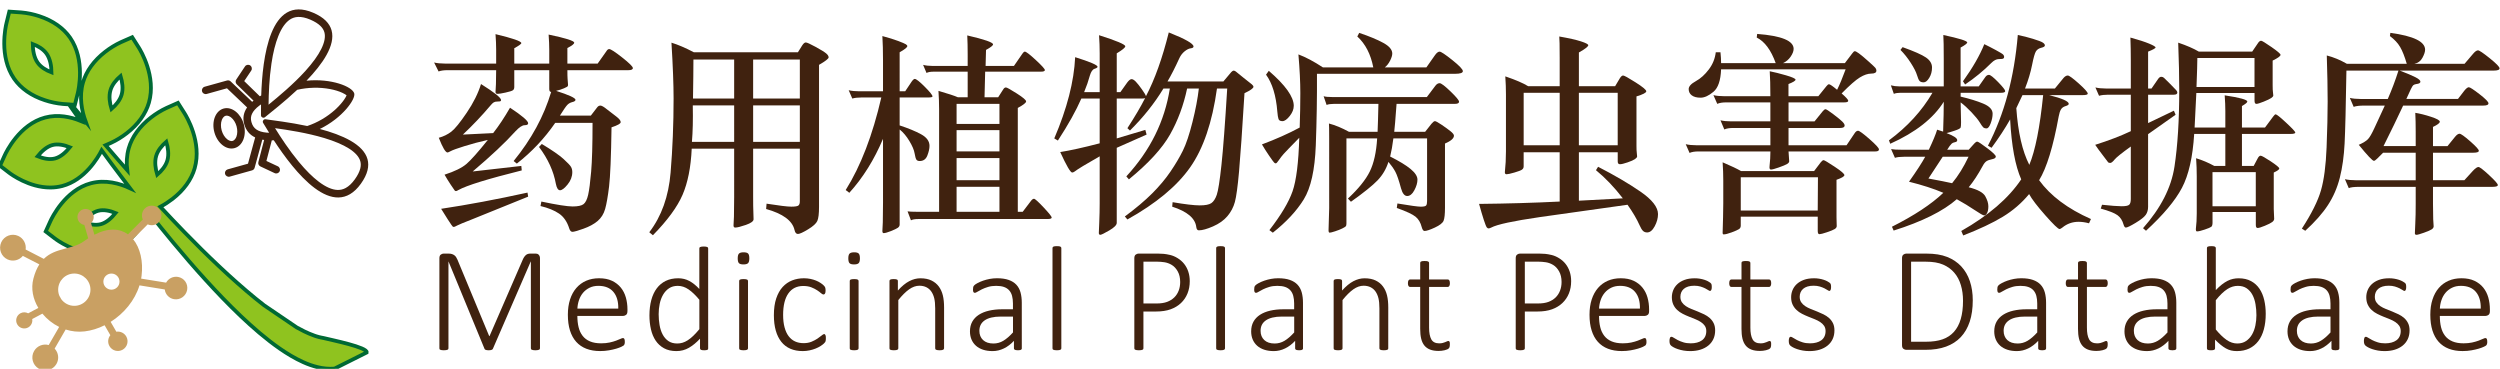 <?xml version="1.0" encoding="iso-8859-1"?>
<!-- Generator: Adobe Illustrator 16.0.0, SVG Export Plug-In . SVG Version: 6.00 Build 0)  -->
<!DOCTYPE svg PUBLIC "-//W3C//DTD SVG 1.1//EN" "http://www.w3.org/Graphics/SVG/1.1/DTD/svg11.dtd">
<svg version="1.1" id="&#x56FE;&#x5C42;_1" xmlns="http://www.w3.org/2000/svg" xmlns:xlink="http://www.w3.org/1999/xlink" x="0px"
	 y="0px" width="164.117px" height="24.21px" viewBox="0 0 164.117 24.21" style="enable-background:new 0 0 164.117 24.21;"
	 xml:space="preserve">
<g>
	<path style="fill:#40220F;" d="M36.057,4.607h-2.296v1.106c0,0.103-0.033,0.175-0.098,0.217c-0.065,0.042-0.224,0.091-0.476,0.147
		c-0.252,0.056-0.425,0.084-0.518,0.084s-0.14-0.042-0.14-0.126l0.028-0.518c0.009-0.214,0.014-0.518,0.014-0.91h-3.192
		c-0.243,0-0.439,0.028-0.588,0.084l-0.294-0.588c0.196,0.046,0.429,0.07,0.7,0.07h3.374v-0.91c0-0.308-0.014-0.648-0.042-1.022
		c1.129,0.271,1.694,0.467,1.694,0.588c0,0.056-0.154,0.168-0.462,0.336v1.008h2.296V3.291c0-0.308-0.014-0.649-0.042-1.022
		c1.12,0.233,1.68,0.411,1.68,0.532c0,0.084-0.149,0.201-0.448,0.35v1.022h1.988l0.574-0.812c0.056-0.093,0.116-0.14,0.182-0.14
		c0.103,0,0.387,0.185,0.854,0.553s0.7,0.6,0.7,0.693s-0.098,0.14-0.294,0.14h-4.004c0,0.261,0.004,0.458,0.014,0.588l0.028,0.364
		c0,0.046-0.007,0.082-0.021,0.105c-0.014,0.023-0.096,0.067-0.245,0.133c-0.149,0.065-0.322,0.122-0.518,0.168
		c0.849,0.271,1.274,0.467,1.274,0.588c0,0.065-0.068,0.115-0.203,0.147c-0.135,0.033-0.247,0.096-0.336,0.189
		c-0.089,0.094-0.25,0.327-0.483,0.7h2.03l0.42-0.546c0.056-0.075,0.126-0.112,0.21-0.112s0.229,0.084,0.434,0.252l0.602,0.462
		c0.196,0.149,0.294,0.273,0.294,0.371c0,0.098-0.201,0.212-0.602,0.343c-0.028,1.932-0.082,3.227-0.161,3.885
		c-0.08,0.658-0.166,1.15-0.259,1.477s-0.259,0.59-0.497,0.791c-0.238,0.201-0.548,0.369-0.931,0.504
		c-0.383,0.135-0.621,0.203-0.714,0.203c-0.094,0-0.164-0.07-0.21-0.211c-0.14-0.447-0.364-0.776-0.672-0.986
		c-0.308-0.21-0.714-0.376-1.218-0.497l0.056-0.294c1.017,0.214,1.701,0.322,2.051,0.322s0.59-0.051,0.721-0.154
		c0.13-0.103,0.231-0.308,0.301-0.616s0.135-0.814,0.196-1.519c0.061-0.705,0.091-1.771,0.091-3.199h-2.45
		c-0.7,1.017-1.54,1.909-2.52,2.674l-0.21-0.168c1.167-1.428,1.988-2.94,2.464-4.536c-0.084,0-0.126-0.065-0.126-0.196V4.607z
		 M32.025,9.185c-0.542,0.121-1.05,0.257-1.526,0.406c-0.476,0.149-0.775,0.257-0.896,0.322c-0.122,0.065-0.196,0.098-0.224,0.098
		c-0.131,0-0.322-0.322-0.574-0.966c0.308-0.084,0.581-0.217,0.819-0.399C29.862,8.464,30.2,8.049,30.639,7.4
		c0.439-0.648,0.751-1.276,0.938-1.883c0.877,0.551,1.316,0.901,1.316,1.05c0,0.038-0.014,0.063-0.042,0.077
		c-0.028,0.014-0.094,0.021-0.196,0.021S32.47,6.684,32.41,6.721c-0.061,0.038-0.133,0.107-0.217,0.21
		c-0.551,0.654-1.153,1.288-1.806,1.904l1.988-0.098c0.373-0.476,0.742-1.031,1.106-1.666c0.793,0.523,1.19,0.863,1.19,1.022
		c0,0.084-0.077,0.126-0.231,0.126c-0.154,0-0.357,0.136-0.609,0.406c-0.654,0.728-1.587,1.605-2.8,2.632l3.192-0.364l0.028,0.294
		c-2.24,0.56-3.626,0.989-4.158,1.288c-0.075,0.047-0.128,0.07-0.161,0.07s-0.061-0.014-0.084-0.042
		c-0.023-0.028-0.109-0.154-0.259-0.378c-0.149-0.224-0.285-0.443-0.406-0.658c0.663-0.214,1.144-0.45,1.442-0.707
		C30.923,10.503,31.39,9.978,32.025,9.185z M34.671,12.909l-3.668,1.484c-0.551,0.215-0.882,0.352-0.994,0.412
		c-0.112,0.061-0.182,0.092-0.21,0.092s-0.054-0.008-0.077-0.021s-0.133-0.172-0.329-0.476c-0.196-0.303-0.341-0.535-0.434-0.693
		c1.745-0.262,3.635-0.616,5.67-1.064L34.671,12.909z M35.567,9.451c0.681,0.411,1.157,0.74,1.428,0.987
		c0.271,0.247,0.434,0.42,0.49,0.518c0.056,0.098,0.084,0.212,0.084,0.343c0,0.29-0.103,0.56-0.308,0.812s-0.371,0.378-0.497,0.378
		s-0.217-0.14-0.273-0.42c-0.149-0.831-0.518-1.638-1.106-2.422L35.567,9.451z"/>
	<path style="fill:#40220F;" d="M45.549,3.431h6.832l0.28-0.448c0.084-0.131,0.163-0.196,0.238-0.196
		c0.074,0,0.287,0.096,0.637,0.287c0.35,0.191,0.581,0.334,0.693,0.427c0.112,0.093,0.168,0.182,0.168,0.266
		c0,0.084-0.21,0.248-0.63,0.49v9.324c0,0.448-0.037,0.756-0.112,0.924c-0.075,0.167-0.278,0.352-0.609,0.552
		c-0.332,0.201-0.553,0.302-0.665,0.302c-0.112,0-0.187-0.089-0.224-0.267c-0.14-0.606-0.761-1.063-1.862-1.372l0.028-0.35
		c0.831,0.131,1.372,0.196,1.624,0.196s0.408-0.026,0.469-0.077c0.061-0.051,0.091-0.142,0.091-0.273V9.759h-3.066v3.15
		c0,0.476,0.004,0.803,0.014,0.98l0.014,0.504c0,0.13-0.168,0.254-0.504,0.371c-0.336,0.116-0.569,0.175-0.7,0.175
		c-0.075,0-0.112-0.047-0.112-0.14l0.028-0.575c0.009-0.392,0.014-0.821,0.014-1.288V9.759h-2.786
		c-0.056,1.223-0.257,2.233-0.602,3.031c-0.345,0.798-0.994,1.682-1.946,2.653l-0.238-0.196c0.803-1.045,1.27-2.352,1.4-3.92
		c0.13-1.568,0.196-3.187,0.196-4.858c0-0.924-0.047-2.146-0.14-3.668C44.508,2.932,44.998,3.142,45.549,3.431z M48.195,6.917
		h-2.716c0.019,0.943,0,1.741-0.056,2.394h2.772V6.917z M45.493,6.469h2.702V3.907h-2.674C45.521,4.532,45.511,5.386,45.493,6.469z
		 M49.441,6.469h3.066V3.907h-3.066V6.469z M52.507,6.917h-3.066v2.394h3.066V6.917z"/>
	<path style="fill:#40220F;" d="M59.059,5.993h0.364l0.42-0.63c0.084-0.121,0.154-0.182,0.21-0.182c0.093,0,0.31,0.17,0.651,0.511
		s0.511,0.553,0.511,0.637c0,0.047-0.094,0.07-0.28,0.07h-1.876v1.834c0.569,0.187,1.038,0.38,1.407,0.581
		c0.369,0.201,0.553,0.455,0.553,0.763c0,0.178-0.047,0.388-0.14,0.63s-0.261,0.364-0.504,0.364c-0.103,0-0.175-0.03-0.217-0.091
		s-0.082-0.201-0.119-0.42s-0.152-0.488-0.343-0.805c-0.191-0.317-0.404-0.569-0.637-0.756v6.244c0,0.084-0.04,0.154-0.119,0.21
		c-0.079,0.056-0.231,0.128-0.455,0.218c-0.224,0.088-0.383,0.133-0.476,0.133c-0.056,0-0.084-0.047-0.084-0.141l0.028-0.574
		c0.009-0.392,0.014-0.826,0.014-1.302V9.115c-0.579,1.372-1.316,2.553-2.212,3.542l-0.238-0.182
		c0.989-1.577,1.769-3.603,2.338-6.076h-1.302c-0.243,0-0.443,0.023-0.602,0.07l-0.238-0.546c0.196,0.047,0.429,0.07,0.7,0.07h1.554
		v-2.03c0-0.616-0.014-1.148-0.042-1.596c0.42,0.112,0.765,0.22,1.036,0.322c0.271,0.103,0.439,0.175,0.504,0.217
		c0.065,0.042,0.098,0.082,0.098,0.119c0,0.084-0.168,0.219-0.504,0.406V5.993z M62.881,6.385h0.644v-1.68h-2.226
		c-0.215,0-0.374,0.028-0.476,0.084l-0.224-0.532c0.177,0.047,0.373,0.07,0.588,0.07h2.338V3.599c0-0.485-0.009-0.91-0.028-1.274
		c1.129,0.262,1.694,0.458,1.694,0.588c0,0.075-0.154,0.196-0.462,0.364l-0.028,1.05h1.862l0.56-0.812
		c0.056-0.084,0.107-0.126,0.154-0.126c0.084,0,0.324,0.185,0.721,0.553S68.593,4.53,68.593,4.6c0,0.07-0.089,0.105-0.266,0.105
		h-3.654l-0.042,1.68h0.896l0.35-0.546c0.047-0.065,0.101-0.098,0.161-0.098s0.296,0.131,0.707,0.392s0.616,0.437,0.616,0.525
		c0,0.089-0.182,0.231-0.546,0.427v6.818h0.322l0.532-0.7c0.075-0.103,0.145-0.154,0.21-0.154c0.065,0,0.275,0.189,0.63,0.567
		c0.354,0.378,0.532,0.6,0.532,0.665s-0.093,0.098-0.28,0.098h-8.484c-0.215,0-0.374,0.028-0.476,0.084l-0.224-0.588
		c0.121,0.019,0.317,0.028,0.588,0.028h1.484V7.155c0-0.382-0.014-0.779-0.042-1.19C62.25,6.152,62.675,6.292,62.881,6.385z
		 M65.611,8.135V6.819h-2.814v1.316H65.611z M65.611,9.941v-1.4h-2.814v1.4H65.611z M65.611,11.831v-1.456h-2.814v1.456H65.611z
		 M65.611,13.903v-1.638h-2.814v1.638H65.611z"/>
	<path style="fill:#40220F;" d="M72.191,6.469h-1.204c-0.345,0.793-0.858,1.713-1.54,2.758l-0.238-0.14
		c0.84-1.96,1.297-3.738,1.372-5.334c0.98,0.308,1.47,0.518,1.47,0.63c0,0.047-0.065,0.091-0.196,0.133s-0.233,0.189-0.308,0.441
		c-0.093,0.345-0.219,0.709-0.378,1.092h1.022V3.515c0-0.41-0.014-0.812-0.042-1.204c1.148,0.364,1.722,0.606,1.722,0.728
		c0,0.084-0.187,0.238-0.56,0.462v2.548h0.238l0.448-0.63c0.112-0.149,0.208-0.224,0.287-0.224c0.079,0,0.172,0.056,0.28,0.168
		s0.24,0.28,0.399,0.504c0.159,0.224,0.248,0.374,0.266,0.448c0.579-1.101,1.078-2.497,1.498-4.186
		c1.083,0.429,1.624,0.737,1.624,0.924c0,0.065-0.061,0.105-0.182,0.119s-0.254,0.08-0.399,0.196
		c-0.145,0.117-0.259,0.264-0.343,0.441c-0.28,0.616-0.542,1.129-0.784,1.54h3.668l0.518-0.616c0.065-0.065,0.117-0.098,0.154-0.098
		s0.084,0.019,0.14,0.056l0.518,0.42c0.289,0.224,0.469,0.366,0.539,0.427c0.07,0.061,0.105,0.114,0.105,0.161
		c0,0.094-0.196,0.233-0.588,0.42c-0.149,2.436-0.269,4.149-0.357,5.138c-0.088,0.989-0.18,1.657-0.273,2.002
		s-0.257,0.656-0.49,0.931c-0.233,0.275-0.548,0.499-0.945,0.672c-0.396,0.173-0.707,0.259-0.931,0.259
		c-0.094,0-0.149-0.069-0.168-0.21c-0.065-0.579-0.593-1.027-1.582-1.344l0.028-0.294c0.821,0.14,1.414,0.21,1.778,0.21
		c0.364,0,0.618-0.049,0.763-0.147c0.145-0.098,0.264-0.28,0.357-0.546c0.093-0.266,0.196-0.919,0.308-1.96
		c0.112-1.041,0.238-2.714,0.378-5.019h-0.672c-0.308,2.221-0.896,3.948-1.764,5.18c-0.868,1.232-2.24,2.371-4.116,3.416
		l-0.168-0.196c0.718-0.532,1.316-1.036,1.792-1.512c0.476-0.476,0.877-0.954,1.204-1.435c0.327-0.48,0.597-0.938,0.812-1.372
		c0.215-0.434,0.425-1.059,0.63-1.876c0.205-0.816,0.345-1.551,0.42-2.205h-0.77c-0.233,1.101-0.607,2.107-1.12,3.017
		c-0.513,0.91-1.414,1.893-2.702,2.947l-0.168-0.196c1.568-1.698,2.52-3.621,2.856-5.768h-0.42c-0.588,0.971-1.321,1.89-2.198,2.758
		l-0.168-0.154c0.485-0.747,0.873-1.405,1.162-1.974c-0.056,0.019-0.121,0.028-0.196,0.028h-1.666v2.618l1.876-0.56l0.084,0.308
		l-1.96,0.868v4.929c0,0.14-0.164,0.305-0.49,0.496c-0.327,0.191-0.523,0.287-0.588,0.287s-0.098-0.041-0.098-0.125l0.028-0.673
		c0.019-0.467,0.028-0.887,0.028-1.26v-3.094c-0.905,0.514-1.451,0.845-1.638,0.994c-0.065,0.047-0.122,0.07-0.168,0.07
		c-0.112,0-0.374-0.448-0.784-1.344c0.653-0.103,1.517-0.294,2.59-0.574V6.469z"/>
	<path style="fill:#40220F;" d="M90.152,4.425c-0.168-0.868-0.518-1.544-1.049-2.03l0.125-0.238c0.663,0.224,1.19,0.443,1.582,0.658
		c0.393,0.215,0.588,0.448,0.588,0.7c0,0.122-0.047,0.275-0.14,0.462c-0.093,0.187-0.21,0.336-0.35,0.448h2.729l0.561-0.798
		c0.111-0.159,0.215-0.238,0.308-0.238s0.371,0.185,0.833,0.553s0.693,0.611,0.693,0.728s-0.173,0.175-0.518,0.175h-9.059
		c0.009,1.521-0.017,3.087-0.077,4.697c-0.061,1.61-0.324,2.793-0.791,3.549s-1.144,1.484-2.03,2.184l-0.224-0.168
		c0.765-0.989,1.271-1.839,1.519-2.548c0.247-0.709,0.394-1.881,0.441-3.514c-0.569,0.579-0.91,0.931-1.022,1.057
		s-0.217,0.261-0.315,0.406c-0.098,0.145-0.166,0.217-0.203,0.217s-0.075-0.019-0.112-0.056c-0.038-0.037-0.145-0.184-0.322-0.441
		s-0.336-0.506-0.476-0.749c0.924-0.345,1.75-0.714,2.478-1.106c0.028-0.803,0.042-1.559,0.042-2.268s-0.042-1.554-0.126-2.534
		c0.476,0.177,1.013,0.462,1.611,0.854H90.152z M83.293,4.649c1.092,0.943,1.638,1.708,1.638,2.296c0,0.224-0.089,0.448-0.266,0.672
		c-0.178,0.224-0.336,0.336-0.476,0.336s-0.227-0.046-0.259-0.14c-0.033-0.093-0.059-0.252-0.077-0.476
		c-0.084-1.064-0.332-1.876-0.742-2.436L83.293,4.649z M91.259,10.277c0.597,0.299,1.046,0.572,1.345,0.819
		c0.298,0.248,0.447,0.479,0.447,0.693c0,0.214-0.068,0.448-0.203,0.7s-0.291,0.378-0.469,0.378s-0.313-0.168-0.406-0.504
		c-0.14-0.522-0.264-0.884-0.371-1.085s-0.259-0.417-0.455-0.651c-0.148,0.467-0.387,0.87-0.713,1.211
		c-0.328,0.341-0.91,0.81-1.75,1.407l-0.197-0.21c0.691-0.644,1.17-1.236,1.436-1.778c0.266-0.541,0.428-1.265,0.482-2.17h-2.016
		v5.572c0,0.094-0.012,0.156-0.035,0.189c-0.023,0.032-0.1,0.081-0.23,0.146s-0.289,0.129-0.477,0.189
		c-0.187,0.061-0.305,0.091-0.356,0.091s-0.077-0.052-0.077-0.154l0.042-1.456V9.101c0-0.56-0.005-0.892-0.015-0.994
		c0.421,0.112,0.859,0.294,1.316,0.546h1.877c0.018-0.401,0.037-1.013,0.055-1.834h-2.926c-0.205,0-0.363,0.023-0.476,0.07
		l-0.196-0.574c0.112,0.037,0.299,0.056,0.561,0.056h6.216l0.56-0.742c0.084-0.112,0.178-0.168,0.28-0.168S94.848,5.641,95.221,6
		s0.561,0.585,0.561,0.679c0,0.094-0.094,0.14-0.28,0.14h-3.822c-0.075,1.018-0.126,1.629-0.153,1.834h2.029l0.42-0.532
		c0.094-0.112,0.168-0.168,0.225-0.168c0.056,0,0.197,0.077,0.427,0.231c0.229,0.154,0.423,0.294,0.581,0.42
		s0.238,0.226,0.238,0.301c0,0.177-0.196,0.35-0.588,0.518v4.214c0,0.42-0.031,0.705-0.092,0.854s-0.252,0.299-0.574,0.448
		c-0.321,0.149-0.548,0.224-0.678,0.224c-0.076,0-0.137-0.084-0.183-0.252c-0.075-0.299-0.21-0.527-0.406-0.686
		s-0.606-0.35-1.231-0.574l0.041-0.294c0.831,0.14,1.342,0.21,1.533,0.21s0.309-0.026,0.351-0.077s0.063-0.147,0.063-0.287V9.087
		h-2.213C91.413,9.544,91.343,9.941,91.259,10.277z"/>
	<path style="fill:#40220F;" d="M103.648,5.657h2.381l0.308-0.518c0.075-0.121,0.147-0.182,0.217-0.182
		c0.07,0,0.341,0.149,0.812,0.448c0.472,0.299,0.707,0.495,0.707,0.588c0,0.094-0.215,0.206-0.644,0.336v3.248
		c0,0.206,0.007,0.359,0.021,0.462c0.015,0.103,0.021,0.18,0.021,0.231s-0.047,0.11-0.14,0.175c-0.094,0.065-0.257,0.138-0.49,0.217
		c-0.233,0.08-0.399,0.119-0.497,0.119s-0.146-0.061-0.146-0.182V9.997h-2.549v3.178l2.885-0.154
		c-0.551-0.719-1.139-1.335-1.764-1.848l0.139-0.224c1.074,0.551,1.998,1.092,2.772,1.624c0.774,0.532,1.162,1.027,1.162,1.484
		c0,0.261-0.072,0.528-0.217,0.798c-0.146,0.271-0.311,0.405-0.497,0.405c-0.111,0-0.203-0.034-0.273-0.104
		c-0.07-0.069-0.143-0.188-0.217-0.356c-0.187-0.42-0.453-0.873-0.798-1.358l-5.769,0.812c-1.735,0.252-2.795,0.48-3.178,0.686
		c-0.074,0.037-0.133,0.056-0.175,0.056s-0.081-0.023-0.118-0.07c-0.038-0.047-0.104-0.212-0.197-0.497
		c-0.093-0.285-0.195-0.632-0.308-1.043c1.849-0.019,3.612-0.07,5.292-0.154V9.997h-2.365v0.924c0,0.093-0.038,0.166-0.113,0.217
		c-0.074,0.052-0.24,0.115-0.496,0.189c-0.257,0.075-0.428,0.112-0.512,0.112s-0.121-0.051-0.111-0.154
		c0.047-0.42,0.07-0.868,0.07-1.344V6.203c0-0.392-0.015-0.789-0.043-1.19C99.5,5.246,100,5.461,100.316,5.657h2.072V3.781
		c0-0.774-0.01-1.236-0.027-1.386c0.635,0.112,1.11,0.219,1.428,0.322c0.316,0.103,0.476,0.187,0.476,0.252
		c0,0.084-0.205,0.243-0.616,0.476V5.657z M102.389,9.535V6.091h-2.365v3.444H102.389z M103.648,6.091v3.444h2.549V6.091H103.648z"
		/>
	<path style="fill:#40220F;" d="M116.57,4.145c-0.308-0.859-0.723-1.419-1.246-1.68l0.028-0.238c1.597,0.121,2.394,0.448,2.394,0.98
		c0,0.149-0.064,0.32-0.195,0.511c-0.131,0.191-0.299,0.334-0.504,0.427h4.061l0.489-0.644c0.065-0.093,0.121-0.14,0.168-0.14
		s0.138,0.049,0.272,0.147c0.136,0.098,0.336,0.266,0.603,0.504c0.267,0.238,0.423,0.385,0.47,0.441
		c0.046,0.056,0.069,0.117,0.069,0.182c0,0.131-0.112,0.196-0.336,0.196s-0.474,0.084-0.749,0.252s-0.674,0.518-1.197,1.05
		c0.289,0.252,0.434,0.413,0.434,0.483c0,0.07-0.088,0.105-0.266,0.105h-3.654v1.246h1.709l0.531-0.658
		c0.075-0.093,0.139-0.14,0.189-0.14s0.222,0.11,0.511,0.329c0.29,0.219,0.485,0.38,0.589,0.483
		c0.102,0.103,0.153,0.187,0.153,0.252c0,0.112-0.099,0.168-0.294,0.168h-3.389v1.134h3.809l0.518-0.77
		c0.075-0.121,0.154-0.182,0.238-0.182s0.334,0.182,0.749,0.546c0.415,0.364,0.623,0.59,0.623,0.679
		c0,0.089-0.079,0.133-0.237,0.133h-5.699l0.043,0.644c0,0.065-0.047,0.126-0.141,0.182c-0.094,0.056-0.273,0.131-0.539,0.224
		c-0.266,0.094-0.438,0.14-0.518,0.14c-0.08,0-0.109-0.075-0.092-0.224c0.038-0.336,0.057-0.658,0.057-0.966h-4.718
		c-0.252,0-0.448,0.033-0.589,0.098l-0.252-0.574c0.197,0.047,0.43,0.07,0.701,0.07h4.857V8.401h-2.436
		c-0.252,0-0.448,0.033-0.588,0.098l-0.252-0.602c0.195,0.047,0.429,0.07,0.699,0.07h2.576V6.721h-2.898
		c-0.252,0-0.447,0.033-0.588,0.098l-0.252-0.574c0.196,0.047,0.43,0.07,0.7,0.07h3.038c0-0.691-0.014-1.237-0.042-1.638
		c0.289,0.056,0.644,0.145,1.063,0.266c0.42,0.122,0.631,0.217,0.631,0.287c0,0.07-0.154,0.166-0.463,0.287v0.798h1.961l0.531-0.658
		c0.065-0.084,0.121-0.126,0.168-0.126c0.065,0,0.243,0.122,0.532,0.364c0.169-0.336,0.354-0.784,0.56-1.344h-8.176
		c-0.027,0.728-0.195,1.221-0.504,1.477c-0.308,0.257-0.588,0.385-0.84,0.385s-0.445-0.051-0.581-0.154
		c-0.136-0.103-0.202-0.24-0.202-0.413c0-0.172,0.156-0.345,0.469-0.518c0.313-0.172,0.597-0.429,0.854-0.77
		c0.257-0.34,0.408-0.716,0.455-1.127h0.309c0.027,0.262,0.041,0.5,0.041,0.714H116.57z M119.328,14.225h-5.053v0.588
		c0,0.103-0.041,0.18-0.119,0.23c-0.08,0.052-0.238,0.121-0.477,0.211c-0.238,0.088-0.413,0.133-0.525,0.133
		c-0.047,0-0.069-0.037-0.069-0.112l0.028-0.994c0.009-0.299,0.014-0.611,0.014-0.938v-1.498c0-0.392-0.014-0.789-0.042-1.19
		c0.569,0.243,0.97,0.434,1.204,0.574h4.802l0.435-0.574c0.074-0.093,0.137-0.14,0.188-0.14s0.292,0.143,0.721,0.427
		s0.644,0.469,0.644,0.553s-0.172,0.187-0.518,0.308v2.464l0.014,0.574c0,0.075-0.044,0.141-0.133,0.196
		c-0.088,0.056-0.259,0.126-0.511,0.21s-0.415,0.127-0.489,0.127c-0.076,0-0.113-0.07-0.113-0.211V14.225z M114.275,13.819h5.053
		l0.015-2.184h-5.067V13.819z"/>
	<path style="fill:#40220F;" d="M128.709,5.671h1.189l0.434-0.616c0.066-0.093,0.145-0.14,0.238-0.14s0.295,0.159,0.603,0.476
		c0.308,0.317,0.462,0.514,0.462,0.588s-0.089,0.112-0.266,0.112h-2.66v0.252c0.568,0.131,1.061,0.283,1.477,0.455
		c0.416,0.173,0.623,0.395,0.623,0.665c0,0.196-0.042,0.406-0.126,0.63s-0.175,0.336-0.272,0.336c-0.099,0-0.174-0.025-0.225-0.077
		s-0.129-0.161-0.23-0.329c-0.104-0.168-0.28-0.385-0.532-0.651c-0.252-0.266-0.49-0.483-0.714-0.651
		c0.018,0.691,0.027,1.125,0.027,1.302s-0.01,0.294-0.027,0.35c-0.02,0.056-0.147,0.124-0.385,0.203
		c-0.238,0.08-0.418,0.133-0.539,0.161c0.467,0.177,0.699,0.332,0.699,0.462c0,0.075-0.047,0.119-0.14,0.133
		c-0.093,0.014-0.173,0.051-0.238,0.112c-0.065,0.061-0.159,0.189-0.28,0.385h1.414l0.364-0.406c0.075-0.084,0.14-0.126,0.196-0.126
		c0.056,0,0.273,0.143,0.65,0.427c0.379,0.285,0.567,0.469,0.567,0.553s-0.081,0.143-0.245,0.175
		c-0.163,0.033-0.287,0.077-0.371,0.133c-0.084,0.056-0.168,0.163-0.252,0.322c-0.299,0.551-0.602,1.013-0.91,1.386
		c0.588,0.149,0.95,0.345,1.086,0.588c0.135,0.243,0.203,0.462,0.203,0.658c0,0.196-0.029,0.345-0.084,0.448
		c-0.057,0.103-0.119,0.154-0.189,0.154s-0.277-0.117-0.623-0.35c-0.346-0.233-0.738-0.472-1.176-0.714
		c-0.896,0.784-2.277,1.47-4.145,2.059l-0.111-0.252c1.465-0.738,2.59-1.48,3.373-2.227c-0.635-0.271-1.386-0.513-2.254-0.728
		c0.495-0.7,0.85-1.246,1.064-1.638h-1.4c-0.252,0-0.447,0.023-0.588,0.07l-0.252-0.574c0.149,0.028,0.383,0.042,0.7,0.042h1.778
		c0.27-0.569,0.452-1.008,0.545-1.316c0.188,0.056,0.318,0.098,0.393,0.126c0.028-0.784,0.042-1.437,0.042-1.96
		c-0.681,1.092-1.853,2.012-3.514,2.758l-0.084-0.224c1.213-0.896,2.165-1.937,2.856-3.122h-2.101c-0.178,0-0.322,0.023-0.435,0.07
		l-0.195-0.56c0.168,0.046,0.35,0.07,0.546,0.07h2.926V3.893c0-0.803-0.009-1.335-0.028-1.596c1.045,0.224,1.568,0.387,1.568,0.49
		c0,0.065-0.145,0.178-0.434,0.336V5.671z M124.9,3.095c0.756,0.271,1.268,0.497,1.533,0.679s0.398,0.401,0.398,0.658
		c0,0.257-0.061,0.483-0.182,0.679s-0.242,0.294-0.363,0.294c-0.122,0-0.211-0.028-0.267-0.084s-0.114-0.187-0.175-0.392
		c-0.061-0.205-0.196-0.471-0.406-0.798s-0.436-0.611-0.679-0.854L124.9,3.095z M127.533,10.291l-0.938,1.428
		c0.709,0.131,1.228,0.233,1.554,0.308c0.401-0.485,0.761-1.064,1.078-1.736H127.533z M132.937,5.811h1.96l0.574-0.7
		c0.094-0.103,0.184-0.154,0.273-0.154c0.088,0,0.328,0.175,0.721,0.525c0.392,0.35,0.588,0.572,0.588,0.665
		c0,0.065-0.112,0.098-0.336,0.098h-2.198c0.858,0.215,1.288,0.406,1.288,0.574c0,0.056-0.07,0.105-0.21,0.147
		s-0.24,0.114-0.301,0.217c-0.062,0.103-0.11,0.252-0.147,0.448c-0.363,1.998-0.793,3.397-1.287,4.2
		c0.746,1.026,1.88,1.876,3.401,2.548l-0.126,0.28c-0.242-0.065-0.472-0.098-0.686-0.098c-0.402,0-0.756,0.126-1.064,0.378
		c-0.084,0.065-0.145,0.098-0.182,0.098c-0.094,0-0.406-0.301-0.938-0.903s-0.887-1.066-1.063-1.393
		c-0.486,0.588-1.063,1.085-1.729,1.491c-0.667,0.405-1.533,0.813-2.597,1.226l-0.127-0.295c1.793-1.017,3.104-2.146,3.935-3.388
		c-0.392-0.887-0.635-2.198-0.728-3.934c-0.327,0.579-0.733,1.199-1.219,1.862l-0.238-0.14c1.074-2.053,1.727-4.475,1.961-7.266
		c0.326,0.065,0.658,0.149,0.994,0.252c0.336,0.103,0.551,0.185,0.644,0.245s0.14,0.124,0.14,0.189S134.159,3.1,134,3.137
		c-0.158,0.038-0.275,0.117-0.35,0.238c-0.074,0.121-0.158,0.42-0.252,0.896S133.151,5.26,132.937,5.811z M130.263,2.899
		c0.233,0.112,0.487,0.243,0.763,0.392s0.434,0.247,0.477,0.294c0.041,0.047,0.063,0.096,0.063,0.147s-0.019,0.089-0.056,0.112
		c-0.038,0.023-0.136,0.035-0.294,0.035c-0.159,0-0.322,0.084-0.49,0.252c-0.523,0.523-1.097,0.994-1.723,1.414l-0.139-0.21
		C129.507,4.439,129.973,3.627,130.263,2.899z M134.127,6.245h-1.358l-0.405,0.854c0.111,1.587,0.396,2.828,0.854,3.724
		C133.609,9.89,133.912,8.364,134.127,6.245z"/>
	<path style="fill:#40220F;" d="M139.881,6.217h-1.484c-0.232,0-0.434,0.023-0.602,0.07l-0.238-0.546
		c0.196,0.047,0.43,0.07,0.7,0.07h1.624V3.977c0-0.542-0.01-1.045-0.027-1.512c0.541,0.149,0.951,0.282,1.231,0.399
		s0.42,0.201,0.42,0.252c0,0.052-0.163,0.143-0.489,0.273v2.422h0.224l0.434-0.63c0.065-0.093,0.134-0.14,0.203-0.14
		c0.07,0,0.131,0.023,0.183,0.07c0.051,0.047,0.186,0.18,0.405,0.399c0.22,0.22,0.353,0.357,0.399,0.413s0.07,0.107,0.07,0.154
		c0,0.094-0.08,0.14-0.238,0.14h-1.68v1.862l1.693-0.812l0.112,0.266l-1.806,1.274v4.774c0,0.205-0.052,0.38-0.154,0.525
		c-0.104,0.145-0.324,0.319-0.665,0.525c-0.341,0.205-0.554,0.308-0.638,0.308c-0.064,0-0.116-0.065-0.153-0.196
		c-0.075-0.271-0.208-0.476-0.399-0.616c-0.191-0.14-0.558-0.285-1.099-0.434l0.084-0.252c0.597,0.065,1.026,0.098,1.288,0.098
		c0.261,0,0.427-0.033,0.496-0.098c0.07-0.065,0.105-0.191,0.105-0.378V9.619c-0.598,0.43-0.954,0.717-1.07,0.861
		c-0.117,0.145-0.211,0.217-0.28,0.217c-0.07,0-0.119-0.019-0.147-0.056l-0.35-0.462c-0.196-0.252-0.359-0.476-0.49-0.672
		c0.887-0.28,1.666-0.579,2.338-0.896V6.217z M144.348,3.389h3.5l0.363-0.532c0.074-0.121,0.149-0.182,0.225-0.182
		c0.056,0,0.281,0.138,0.679,0.413c0.396,0.275,0.595,0.446,0.595,0.511c0,0.084-0.173,0.21-0.518,0.378v1.61
		c0,0.224,0.007,0.38,0.021,0.469c0.015,0.089,0.021,0.159,0.021,0.21c0,0.052-0.044,0.107-0.133,0.168
		c-0.088,0.061-0.254,0.14-0.496,0.238c-0.243,0.098-0.404,0.147-0.483,0.147s-0.119-0.07-0.119-0.21V6.105h-3.821
		c-0.057,1.232-0.094,1.988-0.113,2.268h2.017V7.281c0-0.308-0.015-0.648-0.042-1.022c0.989,0.149,1.484,0.285,1.484,0.406
		c0,0.065-0.117,0.163-0.351,0.294v1.414h1.513l0.531-0.714c0.074-0.103,0.131-0.154,0.168-0.154c0.065,0,0.297,0.185,0.693,0.553
		c0.396,0.369,0.596,0.583,0.596,0.644c0,0.061-0.107,0.091-0.322,0.091h-3.179v2.1h0.771l0.252-0.476
		c0.064-0.131,0.133-0.196,0.203-0.196s0.291,0.124,0.664,0.371c0.374,0.248,0.561,0.404,0.561,0.469s-0.121,0.154-0.363,0.266
		v2.394l0.027,0.644c0,0.075-0.042,0.145-0.126,0.21s-0.245,0.146-0.483,0.245s-0.396,0.147-0.476,0.147s-0.119-0.066-0.119-0.196
		v-0.854h-2.842v0.7c0,0.14-0.028,0.231-0.084,0.272c-0.056,0.043-0.201,0.104-0.435,0.183c-0.232,0.079-0.4,0.119-0.504,0.119
		c-0.056,0-0.079-0.062-0.07-0.183c0.038-0.308,0.057-0.639,0.057-0.994v-2.436c0-0.392-0.014-0.789-0.042-1.19
		c0.401,0.122,0.798,0.29,1.19,0.504h0.728v-2.1h-2.044c-0.094,1.521-0.361,2.702-0.805,3.542c-0.443,0.84-1.23,1.778-2.359,2.814
		l-0.195-0.168c1.166-1.316,1.854-2.662,2.064-4.039c0.21-1.376,0.314-3.059,0.314-5.047c0-0.868-0.023-1.899-0.069-3.094
		C143.549,2.988,144.002,3.184,144.348,3.389z M148.001,5.713V3.809h-3.752c0,0.298-0.019,0.933-0.056,1.904H148.001z
		 M148.085,13.539v-2.24h-2.842v2.24H148.085z"/>
	<path style="fill:#40220F;" d="M156.555,6.931h-1.344c-0.318,0-0.551,0.028-0.699,0.084l-0.252-0.588
		c0.195,0.047,0.428,0.07,0.699,0.07h1.791c0.262-0.598,0.496-1.218,0.701-1.862h-3.416c-0.037,2.352-0.078,3.946-0.119,4.781
		c-0.043,0.835-0.146,1.584-0.314,2.247s-0.43,1.265-0.785,1.806c-0.354,0.542-0.85,1.101-1.484,1.68l-0.223-0.141
		c0.635-0.979,1.053-1.815,1.252-2.505c0.201-0.691,0.324-1.631,0.371-2.821c0.047-1.19,0.07-2.198,0.07-3.024
		c0-0.826-0.02-1.832-0.057-3.017c0.439,0.112,0.879,0.294,1.316,0.546h3.934c-0.139-0.476-0.283-0.842-0.434-1.099
		c-0.148-0.257-0.373-0.497-0.672-0.721l0.029-0.21c1.52,0.206,2.281,0.574,2.281,1.106c0,0.14-0.059,0.317-0.176,0.532
		s-0.291,0.345-0.525,0.392h3.291l0.574-0.672c0.121-0.14,0.225-0.21,0.309-0.21s0.34,0.173,0.77,0.518
		c0.43,0.346,0.645,0.567,0.645,0.665s-0.131,0.147-0.393,0.147h-6.16c0.467,0.177,0.809,0.322,1.029,0.434
		c0.219,0.112,0.328,0.21,0.328,0.294s-0.088,0.135-0.266,0.154c-0.084,0.01-0.154,0.038-0.211,0.084
		c-0.055,0.046-0.205,0.345-0.447,0.896h3.389l0.42-0.546c0.121-0.149,0.219-0.224,0.293-0.224c0.076,0,0.309,0.151,0.701,0.455
		c0.391,0.304,0.588,0.504,0.588,0.602c0,0.098-0.113,0.147-0.336,0.147h-5.264c-0.365,0.784-0.795,1.671-1.289,2.66h2.113V8.653
		c0-0.467-0.008-0.882-0.027-1.246c0.299,0.047,0.643,0.133,1.029,0.259s0.58,0.233,0.58,0.322c0,0.089-0.148,0.203-0.447,0.343
		v1.26h0.953l0.488-0.602c0.113-0.14,0.213-0.21,0.303-0.21c0.088,0,0.32,0.166,0.699,0.497c0.377,0.332,0.566,0.539,0.566,0.623
		s-0.121,0.126-0.363,0.126h-2.646v1.806h2.059l0.561-0.616c0.158-0.168,0.279-0.252,0.363-0.252s0.316,0.177,0.699,0.532
		c0.383,0.355,0.574,0.572,0.574,0.651s-0.111,0.119-0.336,0.119h-3.92v1.106c0,0.336,0.004,0.677,0.014,1.022l0.029,0.462
		c0,0.074-0.041,0.14-0.119,0.196c-0.08,0.056-0.25,0.131-0.512,0.224s-0.428,0.14-0.496,0.14c-0.07,0-0.105-0.035-0.105-0.104
		c0-0.07,0.01-0.287,0.027-0.651c0.02-0.364,0.027-0.793,0.027-1.288v-1.106h-3.695c-0.346,0-0.578,0.028-0.699,0.084l-0.252-0.588
		c0.195,0.047,0.428,0.07,0.699,0.07h3.947v-1.806h-2.141l-0.393,0.392c-0.094,0.093-0.164,0.14-0.209,0.14
		c-0.094,0-0.426-0.35-0.994-1.05c0.289-0.13,0.49-0.254,0.602-0.371s0.252-0.357,0.42-0.721L156.555,6.931z"/>
	<path style="fill:#40220F;" d="M35.447,22.868c0,0.02-0.005,0.037-0.015,0.053c-0.01,0.017-0.027,0.029-0.051,0.039
		s-0.055,0.019-0.093,0.025c-0.038,0.006-0.085,0.01-0.144,0.01c-0.052,0-0.098-0.004-0.137-0.01
		c-0.039-0.007-0.07-0.016-0.093-0.025s-0.039-0.022-0.049-0.039c-0.01-0.016-0.015-0.033-0.015-0.053v-5.699h-0.01l-2.485,5.732
		c-0.006,0.014-0.016,0.025-0.029,0.037s-0.031,0.021-0.054,0.029s-0.05,0.015-0.081,0.02s-0.067,0.008-0.11,0.008
		c-0.045,0-0.084-0.003-0.117-0.008s-0.06-0.012-0.081-0.02s-0.038-0.018-0.051-0.029s-0.021-0.023-0.024-0.037l-2.363-5.732h-0.005
		v5.699c0,0.02-0.005,0.037-0.015,0.053c-0.01,0.017-0.027,0.029-0.051,0.039s-0.055,0.019-0.093,0.025
		c-0.038,0.006-0.087,0.01-0.149,0.01c-0.055,0-0.102-0.004-0.139-0.01c-0.038-0.007-0.067-0.016-0.09-0.025
		s-0.038-0.022-0.046-0.039c-0.008-0.016-0.012-0.033-0.012-0.053v-5.914c0-0.117,0.031-0.197,0.093-0.241s0.122-0.065,0.181-0.065
		h0.322c0.082,0,0.153,0.008,0.215,0.026s0.116,0.044,0.164,0.078s0.087,0.075,0.12,0.124s0.062,0.104,0.088,0.166l2.085,5.02h0.024
		l2.173-5c0.033-0.078,0.067-0.144,0.105-0.197s0.077-0.097,0.117-0.129c0.041-0.033,0.084-0.056,0.132-0.068
		c0.047-0.014,0.099-0.02,0.154-0.02h0.356c0.029,0,0.06,0.004,0.093,0.014s0.062,0.027,0.088,0.052s0.048,0.056,0.066,0.095
		s0.027,0.088,0.027,0.146V22.868z"/>
	<path style="fill:#40220F;" d="M41.189,20.43c0,0.117-0.031,0.198-0.093,0.242s-0.122,0.066-0.181,0.066h-3.013
		c0,0.273,0.027,0.521,0.081,0.742c0.054,0.221,0.143,0.41,0.266,0.568s0.285,0.279,0.483,0.363
		c0.199,0.085,0.443,0.127,0.732,0.127c0.205,0,0.389-0.018,0.552-0.053c0.163-0.036,0.304-0.076,0.422-0.12s0.216-0.084,0.293-0.12
		c0.077-0.035,0.131-0.053,0.164-0.053c0.02,0,0.038,0.004,0.054,0.014s0.029,0.025,0.039,0.047s0.017,0.048,0.022,0.08
		c0.005,0.033,0.007,0.074,0.007,0.123c0,0.022-0.001,0.045-0.005,0.065s-0.007,0.04-0.012,0.059s-0.012,0.035-0.022,0.052
		c-0.01,0.016-0.023,0.032-0.039,0.049c-0.016,0.016-0.067,0.045-0.151,0.085s-0.195,0.081-0.332,0.122s-0.295,0.077-0.476,0.109
		c-0.181,0.033-0.375,0.049-0.583,0.049c-0.342,0-0.645-0.051-0.908-0.153s-0.485-0.254-0.664-0.454s-0.315-0.448-0.408-0.744
		c-0.093-0.297-0.139-0.641-0.139-1.031c0-0.374,0.048-0.709,0.144-1.006c0.096-0.296,0.233-0.547,0.413-0.754
		s0.395-0.365,0.647-0.474s0.533-0.163,0.842-0.163c0.332,0,0.615,0.055,0.85,0.166c0.234,0.11,0.427,0.26,0.579,0.446
		s0.262,0.404,0.332,0.651c0.07,0.248,0.105,0.508,0.105,0.781V20.43z M40.588,20.26c0.01-0.469-0.098-0.836-0.322-1.1
		s-0.552-0.395-0.981-0.395c-0.221,0-0.416,0.041-0.583,0.124s-0.309,0.192-0.425,0.329s-0.204,0.296-0.266,0.477
		s-0.098,0.369-0.107,0.564H40.588z"/>
	<path style="fill:#40220F;" d="M46.491,22.868c0,0.022-0.004,0.042-0.012,0.059c-0.008,0.016-0.023,0.029-0.044,0.039
		s-0.048,0.017-0.081,0.021s-0.073,0.008-0.122,0.008c-0.052,0-0.095-0.003-0.129-0.008s-0.062-0.012-0.083-0.021
		s-0.038-0.023-0.049-0.039c-0.011-0.017-0.017-0.036-0.017-0.059v-0.635c-0.234,0.254-0.477,0.453-0.728,0.598
		s-0.524,0.217-0.82,0.217c-0.319,0-0.591-0.062-0.815-0.186c-0.225-0.123-0.408-0.291-0.549-0.502
		c-0.142-0.212-0.245-0.461-0.31-0.745s-0.098-0.587-0.098-0.905c0-0.375,0.041-0.713,0.122-1.014s0.202-0.558,0.361-0.77
		c0.16-0.211,0.356-0.374,0.591-0.488c0.234-0.113,0.506-0.17,0.815-0.17c0.267,0,0.511,0.059,0.732,0.178s0.439,0.294,0.654,0.525
		v-2.662c0-0.02,0.004-0.037,0.012-0.053c0.008-0.017,0.023-0.029,0.046-0.039s0.053-0.019,0.09-0.025
		c0.038-0.006,0.084-0.01,0.139-0.01c0.059,0,0.106,0.004,0.144,0.01c0.038,0.007,0.067,0.016,0.088,0.025s0.037,0.022,0.046,0.039
		c0.01,0.016,0.015,0.033,0.015,0.053V22.868z M45.91,19.678c-0.244-0.296-0.479-0.521-0.706-0.678s-0.463-0.234-0.71-0.234
		c-0.225,0-0.417,0.053-0.576,0.16s-0.29,0.25-0.391,0.426s-0.174,0.374-0.22,0.596c-0.045,0.221-0.068,0.445-0.068,0.674
		c0,0.244,0.02,0.481,0.059,0.713c0.039,0.23,0.106,0.437,0.2,0.617s0.22,0.326,0.376,0.435s0.352,0.163,0.586,0.163
		c0.117,0,0.231-0.016,0.342-0.049c0.111-0.032,0.225-0.086,0.342-0.16c0.117-0.075,0.238-0.172,0.364-0.291s0.26-0.266,0.403-0.441
		V19.678z"/>
	<path style="fill:#40220F;" d="M49.191,16.959c0,0.156-0.028,0.262-0.083,0.316c-0.055,0.056-0.156,0.084-0.303,0.084
		c-0.143,0-0.242-0.027-0.295-0.081s-0.081-0.159-0.081-0.315s0.028-0.262,0.083-0.316c0.055-0.056,0.156-0.084,0.303-0.084
		c0.143,0,0.242,0.027,0.295,0.081S49.191,16.803,49.191,16.959z M49.104,22.868c0,0.02-0.005,0.037-0.015,0.053
		c-0.01,0.017-0.025,0.029-0.046,0.039s-0.05,0.019-0.088,0.025c-0.038,0.006-0.085,0.01-0.144,0.01
		c-0.055,0-0.102-0.004-0.139-0.01c-0.038-0.007-0.067-0.016-0.09-0.025s-0.038-0.022-0.046-0.039
		c-0.008-0.016-0.012-0.033-0.012-0.053v-4.42c0-0.02,0.004-0.037,0.012-0.053c0.008-0.017,0.023-0.031,0.046-0.042
		s0.053-0.02,0.09-0.024s0.084-0.008,0.139-0.008c0.059,0,0.106,0.003,0.144,0.008s0.067,0.014,0.088,0.024s0.037,0.025,0.046,0.042
		c0.01,0.016,0.015,0.033,0.015,0.053V22.868z"/>
	<path style="fill:#40220F;" d="M54.215,22.213c0,0.039-0.001,0.074-0.005,0.104s-0.008,0.058-0.015,0.081
		c-0.006,0.022-0.016,0.043-0.027,0.061s-0.038,0.048-0.081,0.09c-0.042,0.043-0.113,0.097-0.212,0.162
		c-0.099,0.064-0.211,0.121-0.334,0.17s-0.257,0.09-0.4,0.12s-0.292,0.046-0.444,0.046c-0.306,0-0.577-0.051-0.813-0.153
		s-0.434-0.254-0.593-0.454s-0.281-0.445-0.364-0.737s-0.125-0.628-0.125-1.009c0-0.43,0.051-0.797,0.154-1.104
		c0.103-0.306,0.243-0.557,0.422-0.752s0.388-0.339,0.627-0.432s0.496-0.139,0.769-0.139c0.146,0,0.287,0.014,0.42,0.041
		s0.256,0.064,0.369,0.109c0.112,0.046,0.212,0.098,0.3,0.156s0.152,0.109,0.193,0.149s0.068,0.071,0.083,0.093
		s0.026,0.045,0.034,0.07c0.008,0.026,0.014,0.055,0.017,0.086s0.005,0.067,0.005,0.109c0,0.095-0.014,0.16-0.042,0.198
		s-0.058,0.056-0.09,0.056c-0.045,0-0.102-0.029-0.168-0.088s-0.152-0.123-0.256-0.192s-0.23-0.134-0.378-0.192
		s-0.325-0.088-0.53-0.088c-0.423,0-0.75,0.162-0.979,0.488c-0.229,0.325-0.344,0.795-0.344,1.41c0,0.31,0.031,0.58,0.093,0.813
		s0.15,0.427,0.266,0.581s0.256,0.27,0.422,0.347s0.353,0.114,0.562,0.114c0.195,0,0.368-0.03,0.518-0.092
		c0.15-0.063,0.28-0.131,0.391-0.205c0.111-0.075,0.203-0.144,0.276-0.205c0.073-0.063,0.128-0.094,0.164-0.094
		c0.02,0,0.037,0.006,0.051,0.018s0.027,0.029,0.037,0.054s0.017,0.054,0.022,0.088S54.215,22.167,54.215,22.213z"/>
	<path style="fill:#40220F;" d="M56.451,16.959c0,0.156-0.028,0.262-0.083,0.316c-0.055,0.056-0.156,0.084-0.303,0.084
		c-0.143,0-0.242-0.027-0.295-0.081s-0.081-0.159-0.081-0.315s0.028-0.262,0.083-0.316c0.055-0.056,0.156-0.084,0.303-0.084
		c0.143,0,0.242,0.027,0.295,0.081S56.451,16.803,56.451,16.959z M56.363,22.868c0,0.02-0.005,0.037-0.015,0.053
		c-0.01,0.017-0.025,0.029-0.046,0.039s-0.05,0.019-0.088,0.025c-0.038,0.006-0.085,0.01-0.144,0.01
		c-0.055,0-0.102-0.004-0.139-0.01c-0.038-0.007-0.067-0.016-0.09-0.025s-0.038-0.022-0.046-0.039
		c-0.008-0.016-0.012-0.033-0.012-0.053v-4.42c0-0.02,0.004-0.037,0.012-0.053c0.008-0.017,0.023-0.031,0.046-0.042
		s0.053-0.02,0.09-0.024s0.084-0.008,0.139-0.008c0.059,0,0.106,0.003,0.144,0.008s0.067,0.014,0.088,0.024s0.037,0.025,0.046,0.042
		c0.01,0.016,0.015,0.033,0.015,0.053V22.868z"/>
	<path style="fill:#40220F;" d="M61.973,22.868c0,0.02-0.005,0.037-0.015,0.053c-0.01,0.017-0.025,0.029-0.046,0.039
		s-0.05,0.019-0.088,0.025c-0.038,0.006-0.084,0.01-0.139,0.01c-0.059,0-0.106-0.004-0.144-0.01
		c-0.038-0.007-0.067-0.016-0.088-0.025s-0.037-0.022-0.046-0.039c-0.01-0.016-0.015-0.033-0.015-0.053v-2.623
		c0-0.273-0.021-0.495-0.063-0.666s-0.106-0.317-0.19-0.439s-0.193-0.217-0.325-0.283s-0.286-0.1-0.461-0.1
		c-0.225,0-0.449,0.079-0.674,0.238c-0.225,0.16-0.46,0.395-0.708,0.703v3.17c0,0.02-0.005,0.037-0.015,0.053
		c-0.01,0.017-0.025,0.029-0.046,0.039s-0.05,0.019-0.088,0.025c-0.038,0.006-0.085,0.01-0.144,0.01
		c-0.055,0-0.102-0.004-0.139-0.01c-0.038-0.007-0.067-0.016-0.09-0.025s-0.038-0.022-0.046-0.039
		c-0.008-0.016-0.012-0.033-0.012-0.053v-4.42c0-0.02,0.004-0.037,0.012-0.053c0.008-0.017,0.023-0.031,0.046-0.042
		s0.051-0.02,0.085-0.024s0.079-0.008,0.134-0.008s0.101,0.003,0.137,0.008s0.063,0.014,0.083,0.024s0.033,0.025,0.042,0.042
		c0.008,0.016,0.012,0.033,0.012,0.053v0.625c0.254-0.283,0.503-0.488,0.747-0.615s0.487-0.189,0.728-0.189
		c0.29,0,0.534,0.049,0.732,0.146s0.359,0.229,0.481,0.395s0.21,0.36,0.264,0.582c0.054,0.221,0.081,0.488,0.081,0.801V22.868z"/>
	<path style="fill:#40220F;" d="M67.08,22.868c0,0.032-0.011,0.057-0.032,0.075s-0.049,0.03-0.083,0.039s-0.081,0.013-0.139,0.013
		c-0.055,0-0.103-0.004-0.142-0.013s-0.069-0.021-0.09-0.039s-0.032-0.043-0.032-0.075v-0.494c-0.199,0.215-0.417,0.381-0.657,0.498
		s-0.487,0.176-0.745,0.176c-0.231,0-0.438-0.029-0.623-0.09s-0.339-0.146-0.466-0.259s-0.225-0.248-0.293-0.407
		c-0.068-0.16-0.103-0.339-0.103-0.537c0-0.244,0.05-0.457,0.151-0.638s0.244-0.331,0.43-0.452c0.186-0.12,0.409-0.211,0.669-0.271
		s0.55-0.091,0.869-0.091h0.703v-0.381c0-0.188-0.02-0.355-0.059-0.5s-0.103-0.266-0.19-0.363s-0.202-0.172-0.342-0.221
		s-0.311-0.072-0.513-0.072c-0.195,0-0.371,0.023-0.527,0.07s-0.293,0.1-0.41,0.158s-0.214,0.111-0.291,0.159
		s-0.131,0.071-0.164,0.071c-0.02,0-0.038-0.004-0.054-0.01c-0.016-0.007-0.03-0.02-0.042-0.037s-0.02-0.041-0.024-0.068
		s-0.007-0.061-0.007-0.1c0-0.068,0.005-0.123,0.015-0.164s0.035-0.082,0.076-0.122s0.113-0.089,0.217-0.144
		c0.104-0.056,0.224-0.107,0.359-0.154s0.281-0.086,0.437-0.115s0.313-0.043,0.469-0.043c0.303,0,0.558,0.036,0.767,0.109
		s0.377,0.178,0.505,0.314s0.221,0.306,0.276,0.506s0.083,0.428,0.083,0.682V22.868z M66.499,20.782h-0.806
		c-0.234,0-0.439,0.021-0.615,0.064c-0.176,0.042-0.322,0.104-0.439,0.186c-0.117,0.081-0.204,0.179-0.261,0.293
		c-0.057,0.113-0.085,0.244-0.085,0.391c0,0.254,0.081,0.456,0.242,0.607s0.388,0.227,0.681,0.227c0.231,0,0.447-0.059,0.647-0.178
		s0.413-0.302,0.637-0.549V20.782z"/>
	<path style="fill:#40220F;" d="M69.673,22.868c0,0.02-0.005,0.037-0.015,0.053c-0.01,0.017-0.025,0.029-0.046,0.039
		s-0.05,0.019-0.088,0.025c-0.038,0.006-0.085,0.01-0.144,0.01c-0.055,0-0.102-0.004-0.139-0.01
		c-0.038-0.007-0.067-0.016-0.09-0.025s-0.038-0.022-0.046-0.039c-0.008-0.016-0.012-0.033-0.012-0.053v-6.582
		c0-0.02,0.004-0.038,0.012-0.055c0.008-0.016,0.023-0.029,0.046-0.041s0.053-0.02,0.09-0.024s0.084-0.007,0.139-0.007
		c0.059,0,0.106,0.002,0.144,0.007s0.067,0.013,0.088,0.024s0.037,0.025,0.046,0.041c0.01,0.017,0.015,0.035,0.015,0.055V22.868z"/>
	<path style="fill:#40220F;" d="M78.104,18.458c0,0.293-0.05,0.563-0.149,0.807s-0.242,0.453-0.427,0.629s-0.412,0.313-0.679,0.41
		s-0.589,0.146-0.967,0.146h-0.82v2.418c0,0.02-0.005,0.037-0.015,0.053c-0.01,0.017-0.026,0.029-0.049,0.039
		s-0.053,0.019-0.09,0.025c-0.038,0.006-0.085,0.01-0.144,0.01c-0.055,0-0.103-0.004-0.142-0.01
		c-0.039-0.007-0.07-0.016-0.093-0.025s-0.039-0.022-0.049-0.039c-0.01-0.016-0.015-0.033-0.015-0.053v-5.914
		c0-0.117,0.031-0.197,0.093-0.241s0.122-0.065,0.181-0.065h1.284c0.127,0,0.25,0.006,0.371,0.017s0.261,0.036,0.422,0.073
		s0.326,0.107,0.493,0.21s0.31,0.228,0.427,0.376s0.208,0.317,0.271,0.508S78.104,18.23,78.104,18.458z M77.475,18.512
		c0-0.273-0.054-0.506-0.161-0.696s-0.238-0.332-0.393-0.425s-0.316-0.151-0.483-0.176s-0.326-0.037-0.476-0.037h-0.898v2.744h0.859
		c0.277,0,0.508-0.035,0.693-0.104s0.342-0.167,0.469-0.29c0.127-0.124,0.224-0.273,0.291-0.447S77.475,18.717,77.475,18.512z"/>
	<path style="fill:#40220F;" d="M80.418,22.868c0,0.02-0.005,0.037-0.015,0.053c-0.01,0.017-0.025,0.029-0.046,0.039
		s-0.05,0.019-0.088,0.025c-0.038,0.006-0.085,0.01-0.144,0.01c-0.055,0-0.102-0.004-0.139-0.01
		c-0.038-0.007-0.067-0.016-0.09-0.025s-0.038-0.022-0.046-0.039c-0.008-0.016-0.012-0.033-0.012-0.053v-6.582
		c0-0.02,0.004-0.038,0.012-0.055c0.008-0.016,0.023-0.029,0.046-0.041s0.053-0.02,0.09-0.024s0.084-0.007,0.139-0.007
		c0.059,0,0.106,0.002,0.144,0.007s0.067,0.013,0.088,0.024s0.037,0.025,0.046,0.041c0.01,0.017,0.015,0.035,0.015,0.055V22.868z"/>
	<path style="fill:#40220F;" d="M85.54,22.868c0,0.032-0.011,0.057-0.032,0.075s-0.049,0.03-0.083,0.039s-0.081,0.013-0.139,0.013
		c-0.055,0-0.103-0.004-0.142-0.013s-0.069-0.021-0.09-0.039s-0.032-0.043-0.032-0.075v-0.494c-0.199,0.215-0.417,0.381-0.657,0.498
		s-0.487,0.176-0.745,0.176c-0.231,0-0.438-0.029-0.623-0.09s-0.339-0.146-0.466-0.259s-0.225-0.248-0.293-0.407
		c-0.068-0.16-0.103-0.339-0.103-0.537c0-0.244,0.05-0.457,0.151-0.638s0.244-0.331,0.43-0.452c0.186-0.12,0.409-0.211,0.669-0.271
		s0.55-0.091,0.869-0.091h0.703v-0.381c0-0.188-0.02-0.355-0.059-0.5s-0.103-0.266-0.19-0.363s-0.202-0.172-0.342-0.221
		s-0.311-0.072-0.513-0.072c-0.195,0-0.371,0.023-0.527,0.07s-0.293,0.1-0.41,0.158s-0.214,0.111-0.291,0.159
		s-0.131,0.071-0.164,0.071c-0.02,0-0.038-0.004-0.054-0.01c-0.016-0.007-0.03-0.02-0.042-0.037s-0.02-0.041-0.024-0.068
		s-0.007-0.061-0.007-0.1c0-0.068,0.005-0.123,0.015-0.164s0.035-0.082,0.076-0.122s0.113-0.089,0.217-0.144
		c0.104-0.056,0.224-0.107,0.359-0.154s0.281-0.086,0.437-0.115s0.313-0.043,0.469-0.043c0.303,0,0.558,0.036,0.767,0.109
		s0.377,0.178,0.505,0.314s0.221,0.306,0.276,0.506s0.083,0.428,0.083,0.682V22.868z M84.959,20.782h-0.806
		c-0.234,0-0.439,0.021-0.615,0.064c-0.176,0.042-0.322,0.104-0.439,0.186c-0.117,0.081-0.204,0.179-0.261,0.293
		c-0.057,0.113-0.085,0.244-0.085,0.391c0,0.254,0.081,0.456,0.242,0.607s0.388,0.227,0.681,0.227c0.231,0,0.447-0.059,0.647-0.178
		s0.413-0.302,0.637-0.549V20.782z"/>
	<path style="fill:#40220F;" d="M91.136,22.868c0,0.02-0.005,0.037-0.015,0.053c-0.01,0.017-0.025,0.029-0.047,0.039
		c-0.021,0.01-0.05,0.019-0.088,0.025c-0.037,0.006-0.084,0.01-0.139,0.01c-0.059,0-0.106-0.004-0.145-0.01
		c-0.037-0.007-0.066-0.016-0.088-0.025c-0.021-0.01-0.036-0.022-0.046-0.039c-0.01-0.016-0.015-0.033-0.015-0.053v-2.623
		c0-0.273-0.021-0.495-0.063-0.666s-0.106-0.317-0.19-0.439s-0.193-0.217-0.324-0.283c-0.133-0.066-0.286-0.1-0.462-0.1
		c-0.225,0-0.449,0.079-0.674,0.238c-0.225,0.16-0.46,0.395-0.708,0.703v3.17c0,0.02-0.005,0.037-0.015,0.053
		c-0.01,0.017-0.025,0.029-0.046,0.039c-0.021,0.01-0.051,0.019-0.088,0.025c-0.038,0.006-0.086,0.01-0.145,0.01
		c-0.055,0-0.102-0.004-0.139-0.01c-0.038-0.007-0.068-0.016-0.091-0.025s-0.038-0.022-0.046-0.039
		c-0.009-0.016-0.013-0.033-0.013-0.053v-4.42c0-0.02,0.004-0.037,0.013-0.053c0.008-0.017,0.023-0.031,0.046-0.042
		s0.052-0.02,0.085-0.024c0.035-0.005,0.08-0.008,0.135-0.008s0.102,0.003,0.137,0.008s0.063,0.014,0.083,0.024
		s0.033,0.025,0.042,0.042c0.008,0.016,0.012,0.033,0.012,0.053v0.625c0.254-0.283,0.503-0.488,0.747-0.615s0.487-0.189,0.728-0.189
		c0.289,0,0.533,0.049,0.732,0.146s0.359,0.229,0.48,0.395c0.123,0.166,0.211,0.36,0.264,0.582c0.055,0.221,0.081,0.488,0.081,0.801
		V22.868z"/>
	<path style="fill:#40220F;" d="M95.178,22.604c0,0.068-0.006,0.123-0.017,0.166c-0.011,0.042-0.029,0.075-0.054,0.1
		S95.047,22.917,95,22.938s-0.102,0.039-0.164,0.054c-0.062,0.015-0.127,0.026-0.195,0.034s-0.135,0.012-0.199,0.012
		c-0.219,0-0.404-0.029-0.557-0.088c-0.153-0.059-0.279-0.146-0.377-0.266s-0.168-0.27-0.212-0.451
		c-0.044-0.183-0.065-0.397-0.065-0.645v-2.75h-0.66c-0.045,0-0.081-0.02-0.107-0.061c-0.025-0.041-0.039-0.102-0.039-0.184
		c0-0.042,0.004-0.078,0.01-0.109c0.007-0.031,0.017-0.057,0.029-0.078c0.014-0.021,0.029-0.037,0.047-0.047
		s0.038-0.014,0.061-0.014h0.66v-1.084c0-0.02,0.004-0.038,0.012-0.055c0.008-0.016,0.023-0.029,0.047-0.041
		c0.022-0.012,0.053-0.02,0.09-0.024s0.084-0.007,0.139-0.007c0.059,0,0.107,0.002,0.145,0.007s0.066,0.013,0.088,0.024
		s0.037,0.025,0.047,0.041c0.01,0.017,0.014,0.035,0.014,0.055v1.084h1.221c0.023,0,0.043,0.004,0.062,0.014
		s0.033,0.025,0.046,0.047c0.014,0.021,0.023,0.047,0.029,0.078c0.007,0.031,0.01,0.067,0.01,0.109c0,0.082-0.014,0.143-0.041,0.184
		s-0.063,0.061-0.105,0.061h-1.221v2.672c0,0.335,0.049,0.59,0.145,0.766s0.271,0.264,0.525,0.264c0.078,0,0.148-0.008,0.212-0.023
		c0.063-0.017,0.12-0.035,0.169-0.055s0.09-0.037,0.124-0.053c0.034-0.017,0.064-0.025,0.091-0.025c0.016,0,0.03,0.004,0.043,0.01
		c0.014,0.007,0.023,0.02,0.032,0.037s0.015,0.041,0.02,0.068S95.178,22.561,95.178,22.604z"/>
	<path style="fill:#40220F;" d="M103.141,18.458c0,0.293-0.049,0.563-0.148,0.807s-0.242,0.453-0.428,0.629s-0.411,0.313-0.678,0.41
		c-0.268,0.098-0.59,0.146-0.967,0.146h-0.82v2.418c0,0.02-0.006,0.037-0.016,0.053c-0.01,0.017-0.025,0.029-0.049,0.039
		c-0.022,0.01-0.053,0.019-0.09,0.025c-0.037,0.006-0.086,0.01-0.145,0.01c-0.055,0-0.102-0.004-0.141-0.01
		c-0.039-0.007-0.07-0.016-0.094-0.025c-0.022-0.01-0.039-0.022-0.049-0.039c-0.01-0.016-0.014-0.033-0.014-0.053v-5.914
		c0-0.117,0.03-0.197,0.092-0.241c0.063-0.044,0.123-0.065,0.182-0.065h1.283c0.127,0,0.251,0.006,0.371,0.017
		c0.121,0.011,0.262,0.036,0.423,0.073s0.325,0.107,0.493,0.21s0.311,0.228,0.428,0.376s0.207,0.317,0.271,0.508
		S103.141,18.23,103.141,18.458z M102.512,18.512c0-0.273-0.055-0.506-0.162-0.696s-0.238-0.332-0.393-0.425
		s-0.316-0.151-0.483-0.176s-0.326-0.037-0.476-0.037H100.1v2.744h0.859c0.276,0,0.508-0.035,0.693-0.104s0.342-0.167,0.469-0.29
		c0.127-0.124,0.223-0.273,0.29-0.447S102.512,18.717,102.512,18.512z"/>
	<path style="fill:#40220F;" d="M108.258,20.43c0,0.117-0.031,0.198-0.093,0.242s-0.122,0.066-0.181,0.066h-3.013
		c0,0.273,0.026,0.521,0.081,0.742c0.053,0.221,0.143,0.41,0.266,0.568s0.285,0.279,0.483,0.363
		c0.198,0.085,0.442,0.127,0.732,0.127c0.205,0,0.39-0.018,0.552-0.053c0.162-0.036,0.304-0.076,0.422-0.12
		c0.119-0.044,0.217-0.084,0.293-0.12c0.077-0.035,0.131-0.053,0.164-0.053c0.02,0,0.037,0.004,0.054,0.014s0.029,0.025,0.039,0.047
		s0.017,0.048,0.022,0.08c0.004,0.033,0.007,0.074,0.007,0.123c0,0.022-0.001,0.045-0.005,0.065s-0.008,0.04-0.012,0.059
		c-0.006,0.019-0.013,0.035-0.022,0.052c-0.01,0.016-0.022,0.032-0.039,0.049c-0.017,0.016-0.067,0.045-0.151,0.085
		s-0.195,0.081-0.332,0.122s-0.295,0.077-0.477,0.109c-0.18,0.033-0.375,0.049-0.583,0.049c-0.342,0-0.645-0.051-0.908-0.153
		s-0.485-0.254-0.664-0.454s-0.315-0.448-0.407-0.744c-0.094-0.297-0.14-0.641-0.14-1.031c0-0.374,0.048-0.709,0.144-1.006
		c0.097-0.296,0.234-0.547,0.413-0.754s0.395-0.365,0.647-0.474c0.252-0.108,0.533-0.163,0.842-0.163
		c0.332,0,0.615,0.055,0.85,0.166c0.234,0.11,0.428,0.26,0.578,0.446c0.152,0.187,0.263,0.404,0.332,0.651
		c0.07,0.248,0.105,0.508,0.105,0.781V20.43z M107.657,20.26c0.01-0.469-0.098-0.836-0.322-1.1s-0.552-0.395-0.981-0.395
		c-0.221,0-0.416,0.041-0.584,0.124c-0.167,0.083-0.309,0.192-0.424,0.329c-0.116,0.137-0.205,0.296-0.267,0.477
		s-0.098,0.369-0.107,0.564H107.657z"/>
	<path style="fill:#40220F;" d="M112.594,21.69c0,0.212-0.039,0.402-0.117,0.569s-0.189,0.31-0.334,0.427
		c-0.146,0.117-0.318,0.207-0.521,0.27c-0.202,0.062-0.425,0.092-0.669,0.092c-0.152,0-0.298-0.012-0.435-0.036
		s-0.261-0.056-0.371-0.093s-0.204-0.077-0.28-0.119c-0.077-0.043-0.133-0.08-0.169-0.113c-0.036-0.032-0.062-0.072-0.078-0.121
		s-0.024-0.114-0.024-0.195c0-0.043,0.004-0.08,0.01-0.113c0.006-0.032,0.015-0.06,0.024-0.082c0.01-0.023,0.022-0.041,0.039-0.052
		s0.034-0.017,0.054-0.017c0.035,0,0.088,0.022,0.156,0.068c0.068,0.045,0.154,0.095,0.256,0.148
		c0.104,0.054,0.225,0.104,0.367,0.148c0.141,0.046,0.305,0.068,0.49,0.068c0.15,0,0.287-0.016,0.41-0.049
		c0.123-0.032,0.23-0.081,0.322-0.146c0.092-0.064,0.162-0.148,0.213-0.251c0.05-0.103,0.075-0.222,0.075-0.358
		s-0.032-0.253-0.098-0.348c-0.065-0.094-0.15-0.176-0.257-0.246c-0.105-0.07-0.226-0.132-0.361-0.186
		c-0.135-0.054-0.273-0.109-0.414-0.166c-0.143-0.057-0.28-0.119-0.416-0.188c-0.135-0.068-0.255-0.152-0.361-0.25
		C110,20.254,109.914,20.137,109.85,20s-0.098-0.301-0.098-0.492c0-0.153,0.029-0.305,0.088-0.452s0.148-0.28,0.271-0.397
		c0.121-0.117,0.277-0.212,0.469-0.283c0.189-0.072,0.416-0.107,0.676-0.107c0.111,0,0.221,0.008,0.33,0.026
		c0.108,0.019,0.208,0.042,0.297,0.071c0.09,0.029,0.168,0.061,0.232,0.095s0.115,0.064,0.148,0.091
		c0.035,0.025,0.058,0.047,0.068,0.065c0.012,0.019,0.02,0.036,0.025,0.056c0.004,0.02,0.008,0.043,0.012,0.071
		s0.005,0.062,0.005,0.101s-0.003,0.074-0.007,0.104c-0.006,0.03-0.013,0.058-0.022,0.081c-0.01,0.022-0.022,0.039-0.036,0.051
		c-0.016,0.012-0.032,0.018-0.052,0.018c-0.026,0-0.065-0.019-0.117-0.055c-0.052-0.035-0.12-0.074-0.205-0.117
		c-0.085-0.042-0.186-0.081-0.303-0.117c-0.117-0.035-0.253-0.053-0.405-0.053s-0.287,0.018-0.402,0.053
		c-0.116,0.036-0.211,0.087-0.286,0.152c-0.075,0.064-0.131,0.141-0.169,0.229c-0.037,0.088-0.056,0.185-0.056,0.289
		c0,0.143,0.032,0.264,0.098,0.361s0.151,0.182,0.259,0.254c0.107,0.071,0.229,0.135,0.366,0.189
		c0.137,0.056,0.276,0.111,0.417,0.166c0.143,0.056,0.281,0.117,0.418,0.184s0.259,0.147,0.366,0.242
		c0.107,0.094,0.194,0.207,0.259,0.339S112.594,21.504,112.594,21.69z"/>
	<path style="fill:#40220F;" d="M116.27,22.604c0,0.068-0.006,0.123-0.017,0.166c-0.011,0.042-0.029,0.075-0.054,0.1
		s-0.061,0.047-0.107,0.068s-0.102,0.039-0.164,0.054c-0.062,0.015-0.127,0.026-0.195,0.034s-0.135,0.012-0.199,0.012
		c-0.219,0-0.404-0.029-0.557-0.088c-0.153-0.059-0.279-0.146-0.377-0.266s-0.168-0.27-0.212-0.451
		c-0.044-0.183-0.065-0.397-0.065-0.645v-2.75h-0.66c-0.045,0-0.081-0.02-0.107-0.061c-0.025-0.041-0.039-0.102-0.039-0.184
		c0-0.042,0.004-0.078,0.01-0.109c0.007-0.031,0.017-0.057,0.029-0.078c0.014-0.021,0.029-0.037,0.047-0.047
		s0.038-0.014,0.061-0.014h0.66v-1.084c0-0.02,0.004-0.038,0.012-0.055c0.008-0.016,0.023-0.029,0.047-0.041
		c0.022-0.012,0.053-0.02,0.09-0.024s0.084-0.007,0.139-0.007c0.059,0,0.107,0.002,0.145,0.007s0.066,0.013,0.088,0.024
		s0.037,0.025,0.047,0.041c0.01,0.017,0.014,0.035,0.014,0.055v1.084h1.221c0.023,0,0.043,0.004,0.062,0.014
		s0.033,0.025,0.046,0.047c0.014,0.021,0.023,0.047,0.029,0.078c0.007,0.031,0.01,0.067,0.01,0.109c0,0.082-0.014,0.143-0.041,0.184
		s-0.063,0.061-0.105,0.061h-1.221v2.672c0,0.335,0.049,0.59,0.145,0.766s0.271,0.264,0.525,0.264c0.078,0,0.148-0.008,0.212-0.023
		c0.063-0.017,0.12-0.035,0.169-0.055s0.09-0.037,0.124-0.053c0.034-0.017,0.064-0.025,0.091-0.025c0.016,0,0.03,0.004,0.043,0.01
		c0.014,0.007,0.023,0.02,0.032,0.037s0.015,0.041,0.02,0.068S116.27,22.561,116.27,22.604z"/>
	<path style="fill:#40220F;" d="M120.425,21.69c0,0.212-0.039,0.402-0.117,0.569s-0.189,0.31-0.335,0.427
		c-0.145,0.117-0.318,0.207-0.52,0.27c-0.201,0.062-0.425,0.092-0.669,0.092c-0.153,0-0.298-0.012-0.435-0.036
		s-0.26-0.056-0.371-0.093s-0.204-0.077-0.281-0.119c-0.076-0.043-0.133-0.08-0.168-0.113c-0.035-0.032-0.063-0.072-0.078-0.121
		s-0.024-0.114-0.024-0.195c0-0.043,0.003-0.08,0.01-0.113c0.007-0.032,0.015-0.06,0.024-0.082c0.01-0.023,0.023-0.041,0.039-0.052
		s0.034-0.017,0.054-0.017c0.036,0,0.088,0.022,0.156,0.068c0.068,0.045,0.153,0.095,0.257,0.148
		c0.102,0.054,0.225,0.104,0.365,0.148c0.143,0.046,0.306,0.068,0.491,0.068c0.149,0,0.286-0.016,0.41-0.049
		c0.124-0.032,0.231-0.081,0.322-0.146c0.091-0.064,0.162-0.148,0.212-0.251c0.051-0.103,0.076-0.222,0.076-0.358
		s-0.033-0.253-0.098-0.348c-0.064-0.094-0.15-0.176-0.256-0.246c-0.106-0.07-0.227-0.132-0.361-0.186
		c-0.136-0.054-0.273-0.109-0.416-0.166c-0.141-0.057-0.279-0.119-0.414-0.188c-0.136-0.068-0.256-0.152-0.361-0.25
		c-0.106-0.098-0.191-0.215-0.257-0.352s-0.098-0.301-0.098-0.492c0-0.153,0.029-0.305,0.088-0.452s0.149-0.28,0.271-0.397
		c0.123-0.117,0.279-0.212,0.469-0.283c0.191-0.072,0.416-0.107,0.677-0.107c0.11,0,0.221,0.008,0.329,0.026
		c0.109,0.019,0.209,0.042,0.299,0.071c0.089,0.029,0.166,0.061,0.231,0.095s0.114,0.064,0.149,0.091
		c0.033,0.025,0.057,0.047,0.068,0.065c0.011,0.019,0.02,0.036,0.023,0.056c0.006,0.02,0.01,0.043,0.013,0.071
		s0.005,0.062,0.005,0.101s-0.002,0.074-0.008,0.104c-0.004,0.03-0.012,0.058-0.021,0.081c-0.01,0.022-0.021,0.039-0.037,0.051
		c-0.014,0.012-0.031,0.018-0.051,0.018c-0.025,0-0.064-0.019-0.117-0.055c-0.053-0.035-0.121-0.074-0.205-0.117
		c-0.084-0.042-0.186-0.081-0.303-0.117c-0.117-0.035-0.252-0.053-0.405-0.053s-0.287,0.018-0.403,0.053
		c-0.115,0.036-0.211,0.087-0.285,0.152c-0.074,0.064-0.131,0.141-0.168,0.229c-0.038,0.088-0.057,0.185-0.057,0.289
		c0,0.143,0.033,0.264,0.098,0.361s0.151,0.182,0.259,0.254c0.107,0.071,0.229,0.135,0.366,0.189
		c0.137,0.056,0.275,0.111,0.418,0.166c0.141,0.056,0.28,0.117,0.417,0.184s0.259,0.147,0.366,0.242
		c0.107,0.094,0.193,0.207,0.259,0.339S120.425,21.504,120.425,21.69z"/>
	<path style="fill:#40220F;" d="M129.506,19.713c0,0.53-0.066,0.998-0.2,1.403s-0.331,0.745-0.591,1.019s-0.582,0.479-0.965,0.619
		c-0.382,0.141-0.838,0.211-1.369,0.211h-1.245c-0.059,0-0.118-0.022-0.181-0.066s-0.093-0.125-0.093-0.242v-5.703
		c0-0.117,0.03-0.197,0.093-0.241s0.122-0.065,0.181-0.065h1.328c0.537,0,0.99,0.072,1.36,0.219
		c0.369,0.146,0.678,0.354,0.928,0.623c0.248,0.269,0.437,0.591,0.563,0.967S129.506,19.25,129.506,19.713z M128.866,19.743
		c0-0.368-0.046-0.709-0.14-1.023c-0.092-0.314-0.235-0.585-0.43-0.813c-0.193-0.229-0.438-0.406-0.734-0.535
		s-0.674-0.193-1.133-0.193h-0.972v5.254h0.977c0.43,0,0.794-0.053,1.091-0.158c0.299-0.105,0.547-0.27,0.745-0.49
		c0.198-0.222,0.348-0.501,0.446-0.838C128.816,20.609,128.866,20.208,128.866,19.743z"/>
	<path style="fill:#40220F;" d="M134.32,22.868c0,0.032-0.011,0.057-0.031,0.075c-0.021,0.019-0.049,0.03-0.084,0.039
		c-0.033,0.009-0.08,0.013-0.139,0.013c-0.055,0-0.103-0.004-0.142-0.013s-0.069-0.021-0.091-0.039
		c-0.021-0.019-0.031-0.043-0.031-0.075v-0.494c-0.199,0.215-0.418,0.381-0.656,0.498c-0.24,0.117-0.488,0.176-0.745,0.176
		c-0.231,0-0.438-0.029-0.622-0.09c-0.185-0.061-0.34-0.146-0.467-0.259s-0.225-0.248-0.293-0.407
		c-0.068-0.16-0.103-0.339-0.103-0.537c0-0.244,0.05-0.457,0.151-0.638s0.244-0.331,0.43-0.452c0.186-0.12,0.408-0.211,0.669-0.271
		s0.55-0.091,0.869-0.091h0.703v-0.381c0-0.188-0.02-0.355-0.059-0.5s-0.103-0.266-0.19-0.363s-0.201-0.172-0.342-0.221
		s-0.311-0.072-0.513-0.072c-0.195,0-0.371,0.023-0.527,0.07s-0.293,0.1-0.41,0.158s-0.214,0.111-0.29,0.159
		c-0.077,0.048-0.131,0.071-0.164,0.071c-0.02,0-0.037-0.004-0.054-0.01c-0.017-0.007-0.03-0.02-0.042-0.037
		c-0.011-0.018-0.02-0.041-0.023-0.068c-0.006-0.027-0.008-0.061-0.008-0.1c0-0.068,0.005-0.123,0.015-0.164
		s0.035-0.082,0.075-0.122c0.041-0.04,0.113-0.089,0.218-0.144c0.104-0.056,0.224-0.107,0.358-0.154
		c0.136-0.047,0.281-0.086,0.438-0.115s0.313-0.043,0.469-0.043c0.303,0,0.559,0.036,0.767,0.109s0.377,0.178,0.505,0.314
		c0.129,0.137,0.221,0.306,0.276,0.506s0.083,0.428,0.083,0.682V22.868z M133.739,20.782h-0.806c-0.234,0-0.439,0.021-0.615,0.064
		c-0.176,0.042-0.322,0.104-0.439,0.186c-0.117,0.081-0.204,0.179-0.262,0.293c-0.057,0.113-0.085,0.244-0.085,0.391
		c0,0.254,0.081,0.456,0.241,0.607c0.162,0.151,0.389,0.227,0.682,0.227c0.23,0,0.447-0.059,0.646-0.178
		c0.201-0.119,0.413-0.302,0.638-0.549V20.782z"/>
	<path style="fill:#40220F;" d="M138.363,22.604c0,0.068-0.006,0.123-0.018,0.166c-0.012,0.042-0.029,0.075-0.054,0.1
		s-0.06,0.047-0.107,0.068s-0.102,0.039-0.163,0.054c-0.063,0.015-0.127,0.026-0.195,0.034s-0.136,0.012-0.201,0.012
		c-0.218,0-0.403-0.029-0.557-0.088c-0.152-0.059-0.277-0.146-0.375-0.266s-0.169-0.27-0.213-0.451
		c-0.044-0.183-0.066-0.397-0.066-0.645v-2.75h-0.658c-0.046,0-0.082-0.02-0.107-0.061c-0.026-0.041-0.039-0.102-0.039-0.184
		c0-0.042,0.003-0.078,0.01-0.109c0.006-0.031,0.016-0.057,0.029-0.078c0.013-0.021,0.027-0.037,0.046-0.047
		s0.038-0.014,0.062-0.014h0.658v-1.084c0-0.02,0.004-0.038,0.013-0.055c0.009-0.016,0.023-0.029,0.046-0.041
		c0.023-0.012,0.053-0.02,0.091-0.024s0.084-0.007,0.14-0.007c0.059,0,0.105,0.002,0.144,0.007s0.067,0.013,0.088,0.024
		s0.036,0.025,0.046,0.041c0.01,0.017,0.016,0.035,0.016,0.055v1.084h1.221c0.022,0,0.043,0.004,0.061,0.014
		s0.033,0.025,0.047,0.047c0.013,0.021,0.022,0.047,0.029,0.078c0.006,0.031,0.01,0.067,0.01,0.109c0,0.082-0.014,0.143-0.042,0.184
		s-0.063,0.061-0.104,0.061h-1.221v2.672c0,0.335,0.047,0.59,0.144,0.766s0.271,0.264,0.524,0.264c0.078,0,0.149-0.008,0.213-0.023
		c0.063-0.017,0.119-0.035,0.168-0.055s0.091-0.037,0.125-0.053c0.034-0.017,0.064-0.025,0.09-0.025c0.017,0,0.031,0.004,0.045,0.01
		c0.013,0.007,0.023,0.02,0.031,0.037s0.015,0.041,0.02,0.068S138.363,22.561,138.363,22.604z"/>
	<path style="fill:#40220F;" d="M142.869,22.868c0,0.032-0.011,0.057-0.031,0.075c-0.021,0.019-0.049,0.03-0.084,0.039
		c-0.033,0.009-0.08,0.013-0.139,0.013c-0.055,0-0.103-0.004-0.142-0.013s-0.069-0.021-0.091-0.039
		c-0.021-0.019-0.031-0.043-0.031-0.075v-0.494c-0.199,0.215-0.418,0.381-0.656,0.498c-0.24,0.117-0.488,0.176-0.745,0.176
		c-0.231,0-0.438-0.029-0.622-0.09c-0.185-0.061-0.34-0.146-0.467-0.259s-0.225-0.248-0.293-0.407
		c-0.068-0.16-0.103-0.339-0.103-0.537c0-0.244,0.05-0.457,0.151-0.638s0.244-0.331,0.43-0.452c0.186-0.12,0.408-0.211,0.669-0.271
		s0.55-0.091,0.869-0.091h0.703v-0.381c0-0.188-0.02-0.355-0.059-0.5s-0.103-0.266-0.19-0.363s-0.201-0.172-0.342-0.221
		s-0.311-0.072-0.513-0.072c-0.195,0-0.371,0.023-0.527,0.07s-0.293,0.1-0.41,0.158s-0.214,0.111-0.29,0.159
		c-0.077,0.048-0.131,0.071-0.164,0.071c-0.02,0-0.037-0.004-0.054-0.01c-0.017-0.007-0.03-0.02-0.042-0.037
		c-0.011-0.018-0.02-0.041-0.023-0.068c-0.006-0.027-0.008-0.061-0.008-0.1c0-0.068,0.005-0.123,0.015-0.164
		s0.035-0.082,0.075-0.122c0.041-0.04,0.113-0.089,0.218-0.144c0.104-0.056,0.224-0.107,0.358-0.154
		c0.136-0.047,0.281-0.086,0.438-0.115s0.313-0.043,0.469-0.043c0.303,0,0.559,0.036,0.767,0.109s0.377,0.178,0.505,0.314
		c0.129,0.137,0.221,0.306,0.276,0.506s0.083,0.428,0.083,0.682V22.868z M142.288,20.782h-0.806c-0.234,0-0.439,0.021-0.615,0.064
		c-0.176,0.042-0.322,0.104-0.439,0.186c-0.117,0.081-0.204,0.179-0.262,0.293c-0.057,0.113-0.085,0.244-0.085,0.391
		c0,0.254,0.081,0.456,0.241,0.607c0.162,0.151,0.389,0.227,0.682,0.227c0.23,0,0.447-0.059,0.646-0.178
		c0.201-0.119,0.413-0.302,0.638-0.549V20.782z"/>
	<path style="fill:#40220F;" d="M148.738,20.602c0,0.377-0.041,0.717-0.123,1.018c-0.081,0.301-0.202,0.558-0.363,0.77
		c-0.161,0.211-0.359,0.374-0.596,0.488c-0.236,0.113-0.507,0.17-0.813,0.17c-0.137,0-0.264-0.014-0.379-0.041
		s-0.229-0.072-0.34-0.135c-0.11-0.062-0.223-0.14-0.339-0.234c-0.116-0.094-0.24-0.208-0.374-0.342v0.572
		c0,0.022-0.004,0.042-0.014,0.059c-0.01,0.016-0.026,0.029-0.049,0.039c-0.023,0.01-0.051,0.017-0.084,0.021
		c-0.032,0.005-0.072,0.008-0.121,0.008s-0.091-0.003-0.125-0.008s-0.063-0.012-0.083-0.021s-0.036-0.023-0.044-0.039
		c-0.008-0.017-0.012-0.036-0.012-0.059v-6.582c0-0.02,0.004-0.038,0.012-0.055c0.008-0.016,0.023-0.029,0.047-0.041
		c0.022-0.012,0.053-0.02,0.09-0.024s0.084-0.007,0.139-0.007c0.059,0,0.107,0.002,0.145,0.007s0.066,0.013,0.088,0.024
		s0.037,0.025,0.047,0.041c0.01,0.017,0.014,0.035,0.014,0.055v2.758c0.141-0.146,0.273-0.27,0.4-0.368s0.251-0.179,0.371-0.239
		c0.121-0.061,0.24-0.104,0.359-0.129c0.119-0.026,0.242-0.039,0.369-0.039c0.318,0,0.592,0.062,0.817,0.186
		c0.226,0.123,0.41,0.291,0.552,0.502c0.142,0.212,0.245,0.459,0.311,0.742C148.705,19.981,148.738,20.283,148.738,20.602z
		 M148.127,20.694c0-0.247-0.02-0.486-0.059-0.717c-0.039-0.231-0.105-0.437-0.199-0.615c-0.095-0.18-0.221-0.324-0.377-0.433
		s-0.352-0.163-0.586-0.163c-0.113,0-0.227,0.016-0.339,0.049c-0.112,0.032-0.228,0.086-0.345,0.16
		c-0.117,0.075-0.238,0.172-0.363,0.291s-0.258,0.266-0.398,0.441v1.924c0.244,0.297,0.48,0.523,0.706,0.682
		s0.462,0.236,0.706,0.236c0.225,0,0.416-0.055,0.576-0.163c0.159-0.108,0.289-0.251,0.391-0.427
		c0.101-0.176,0.174-0.375,0.219-0.596C148.104,21.142,148.127,20.918,148.127,20.694z"/>
	<path style="fill:#40220F;" d="M153.572,22.868c0,0.032-0.012,0.057-0.033,0.075c-0.02,0.019-0.049,0.03-0.082,0.039
		c-0.035,0.009-0.08,0.013-0.139,0.013c-0.057,0-0.104-0.004-0.143-0.013s-0.068-0.021-0.09-0.039s-0.031-0.043-0.031-0.075v-0.494
		c-0.199,0.215-0.418,0.381-0.658,0.498c-0.238,0.117-0.486,0.176-0.744,0.176c-0.23,0-0.438-0.029-0.623-0.09
		c-0.184-0.061-0.338-0.146-0.465-0.259s-0.226-0.248-0.294-0.407c-0.068-0.16-0.103-0.339-0.103-0.537
		c0-0.244,0.051-0.457,0.151-0.638s0.245-0.331,0.431-0.452c0.186-0.12,0.408-0.211,0.668-0.271c0.262-0.06,0.551-0.091,0.869-0.091
		h0.703v-0.381c0-0.188-0.02-0.355-0.059-0.5s-0.102-0.266-0.189-0.363s-0.203-0.172-0.342-0.221
		c-0.141-0.049-0.311-0.072-0.514-0.072c-0.195,0-0.371,0.023-0.527,0.07s-0.293,0.1-0.41,0.158s-0.213,0.111-0.291,0.159
		c-0.076,0.048-0.131,0.071-0.162,0.071c-0.02,0-0.039-0.004-0.055-0.01c-0.016-0.007-0.03-0.02-0.041-0.037
		c-0.012-0.018-0.02-0.041-0.025-0.068c-0.004-0.027-0.007-0.061-0.007-0.1c0-0.068,0.005-0.123,0.015-0.164
		s0.035-0.082,0.076-0.122s0.113-0.089,0.217-0.144c0.105-0.056,0.225-0.107,0.359-0.154s0.281-0.086,0.438-0.115
		s0.313-0.043,0.469-0.043c0.303,0,0.559,0.036,0.766,0.109c0.209,0.073,0.377,0.178,0.506,0.314s0.221,0.306,0.275,0.506
		c0.057,0.2,0.084,0.428,0.084,0.682V22.868z M152.99,20.782h-0.805c-0.234,0-0.439,0.021-0.615,0.064
		c-0.176,0.042-0.322,0.104-0.439,0.186c-0.117,0.081-0.205,0.179-0.262,0.293c-0.057,0.113-0.086,0.244-0.086,0.391
		c0,0.254,0.08,0.456,0.242,0.607c0.16,0.151,0.389,0.227,0.682,0.227c0.23,0,0.445-0.059,0.646-0.178
		c0.199-0.119,0.412-0.302,0.637-0.549V20.782z"/>
	<path style="fill:#40220F;" d="M158.18,21.69c0,0.212-0.039,0.402-0.117,0.569s-0.189,0.31-0.334,0.427s-0.318,0.207-0.52,0.27
		c-0.203,0.062-0.426,0.092-0.67,0.092c-0.152,0-0.297-0.012-0.434-0.036s-0.262-0.056-0.371-0.093
		c-0.111-0.037-0.205-0.077-0.281-0.119c-0.076-0.043-0.133-0.08-0.168-0.113c-0.037-0.032-0.063-0.072-0.078-0.121
		c-0.018-0.049-0.025-0.114-0.025-0.195c0-0.043,0.004-0.08,0.01-0.113c0.008-0.032,0.016-0.06,0.025-0.082
		c0.01-0.023,0.021-0.041,0.039-0.052c0.016-0.011,0.033-0.017,0.053-0.017c0.037,0,0.088,0.022,0.156,0.068
		c0.068,0.045,0.154,0.095,0.258,0.148c0.102,0.054,0.225,0.104,0.365,0.148c0.143,0.046,0.305,0.068,0.49,0.068
		c0.15,0,0.287-0.016,0.41-0.049c0.125-0.032,0.232-0.081,0.322-0.146c0.092-0.064,0.162-0.148,0.213-0.251s0.076-0.222,0.076-0.358
		s-0.033-0.253-0.098-0.348c-0.066-0.094-0.15-0.176-0.256-0.246c-0.107-0.07-0.227-0.132-0.361-0.186
		c-0.137-0.054-0.273-0.109-0.416-0.166c-0.141-0.057-0.279-0.119-0.414-0.188c-0.137-0.068-0.256-0.152-0.361-0.25
		c-0.107-0.098-0.191-0.215-0.258-0.352c-0.064-0.137-0.098-0.301-0.098-0.492c0-0.153,0.029-0.305,0.088-0.452
		s0.15-0.28,0.271-0.397c0.123-0.117,0.279-0.212,0.469-0.283c0.191-0.072,0.416-0.107,0.676-0.107c0.111,0,0.221,0.008,0.33,0.026
		s0.209,0.042,0.299,0.071c0.088,0.029,0.166,0.061,0.23,0.095c0.066,0.034,0.115,0.064,0.15,0.091
		c0.033,0.025,0.057,0.047,0.068,0.065c0.01,0.019,0.02,0.036,0.023,0.056c0.006,0.02,0.01,0.043,0.012,0.071
		c0.004,0.028,0.006,0.062,0.006,0.101s-0.002,0.074-0.008,0.104c-0.004,0.03-0.012,0.058-0.021,0.081
		c-0.01,0.022-0.021,0.039-0.037,0.051c-0.014,0.012-0.031,0.018-0.051,0.018c-0.027,0-0.066-0.019-0.117-0.055
		c-0.053-0.035-0.121-0.074-0.205-0.117c-0.086-0.042-0.186-0.081-0.303-0.117c-0.117-0.035-0.252-0.053-0.406-0.053
		c-0.152,0-0.287,0.018-0.402,0.053c-0.115,0.036-0.211,0.087-0.285,0.152c-0.076,0.064-0.131,0.141-0.168,0.229
		c-0.039,0.088-0.057,0.185-0.057,0.289c0,0.143,0.031,0.264,0.098,0.361c0.064,0.098,0.15,0.182,0.258,0.254
		c0.107,0.071,0.23,0.135,0.367,0.189c0.137,0.056,0.275,0.111,0.418,0.166c0.141,0.056,0.279,0.117,0.416,0.184
		s0.26,0.147,0.367,0.242c0.107,0.094,0.193,0.207,0.258,0.339C158.148,21.346,158.18,21.504,158.18,21.69z"/>
	<path style="fill:#40220F;" d="M163.453,20.43c0,0.117-0.031,0.198-0.092,0.242c-0.063,0.044-0.123,0.066-0.182,0.066h-3.012
		c0,0.273,0.027,0.521,0.08,0.742c0.055,0.221,0.143,0.41,0.266,0.568c0.125,0.158,0.285,0.279,0.484,0.363
		c0.197,0.085,0.441,0.127,0.732,0.127c0.205,0,0.389-0.018,0.551-0.053c0.164-0.036,0.305-0.076,0.424-0.12
		c0.117-0.044,0.215-0.084,0.293-0.12c0.076-0.035,0.131-0.053,0.162-0.053c0.02,0,0.037,0.004,0.055,0.014
		c0.016,0.01,0.029,0.025,0.039,0.047s0.018,0.048,0.021,0.08c0.006,0.033,0.008,0.074,0.008,0.123c0,0.022-0.002,0.045-0.006,0.065
		c-0.002,0.021-0.006,0.04-0.012,0.059c-0.004,0.019-0.012,0.035-0.021,0.052c-0.01,0.016-0.023,0.032-0.039,0.049
		c-0.018,0.016-0.066,0.045-0.152,0.085c-0.084,0.04-0.195,0.081-0.332,0.122s-0.295,0.077-0.475,0.109
		c-0.182,0.033-0.377,0.049-0.584,0.049c-0.342,0-0.645-0.051-0.908-0.153s-0.486-0.254-0.664-0.454
		c-0.18-0.2-0.314-0.448-0.408-0.744c-0.092-0.297-0.139-0.641-0.139-1.031c0-0.374,0.047-0.709,0.145-1.006
		c0.096-0.296,0.232-0.547,0.412-0.754c0.178-0.207,0.395-0.365,0.646-0.474s0.533-0.163,0.842-0.163
		c0.332,0,0.615,0.055,0.85,0.166c0.234,0.11,0.428,0.26,0.58,0.446c0.15,0.187,0.262,0.404,0.332,0.651
		c0.068,0.248,0.104,0.508,0.104,0.781V20.43z M162.854,20.26c0.01-0.469-0.098-0.836-0.322-1.1s-0.553-0.395-0.982-0.395
		c-0.221,0-0.416,0.041-0.582,0.124c-0.168,0.083-0.311,0.192-0.426,0.329s-0.205,0.296-0.266,0.477
		c-0.063,0.181-0.098,0.369-0.107,0.564H162.854z"/>
</g>
<g>
	<g>
		<g>
			<path style="fill:#8FC31F;stroke:#006934;stroke-width:0.25;stroke-miterlimit:10;" d="M24.043,17.057L24.043,17.057
				 M17.343,20.046c-0.188-0.146-0.375-0.295-0.562-0.446c-0.818-0.668-1.614-1.379-2.393-2.111c-0.778-0.73-1.54-1.488-2.289-2.258
				c-0.53-0.545-1.054-1.098-1.573-1.657c0.279-0.149,0.545-0.322,0.796-0.515c0.739-0.572,1.244-1.268,1.458-2.014
				c0.492-1.709-0.549-3.421-0.669-3.611l-0.431-0.679L10.946,7.08c-0.368,0.172-0.715,0.385-1.035,0.634
				c-0.74,0.572-1.244,1.268-1.459,2.014c-0.141,0.492-0.156,0.984-0.102,1.44c-0.206-0.233-0.41-0.467-0.615-0.701
				c-0.268-0.31-0.537-0.62-0.805-0.933l0.354-0.156C7.652,9.207,8,8.995,8.319,8.746c0.74-0.572,1.244-1.269,1.458-2.013
				c0.492-1.708-0.548-3.42-0.668-3.611L8.678,2.444L7.943,2.767C7.575,2.939,7.228,3.151,6.908,3.4
				c-0.74,0.572-1.244,1.268-1.459,2.014c-0.271,0.94-0.077,1.882,0.173,2.57C5.313,7.613,5.006,7.24,4.701,6.867l0.214,0.014
				L5.104,6.12c0.054-0.22,0.501-2.191-0.5-3.642C4.163,1.84,3.462,1.35,2.576,1.061c-0.383-0.127-0.78-0.209-1.182-0.246
				L0.611,0.762L0.425,1.521c-0.054,0.22-0.502,2.192,0.5,3.642c0.44,0.638,1.142,1.13,2.027,1.417
				c0.383,0.127,0.78,0.209,1.183,0.246l0.393,0.026c0.251,0.362,0.504,0.723,0.758,1.083C4.646,7.676,3.815,7.49,2.963,7.716
				c-1.688,0.447-2.563,2.28-2.657,2.488L0,10.879l0.588,0.452c0.151,0.115,1.322,0.979,2.708,0.979
				c0.268,0.001,0.534-0.033,0.792-0.1c1.478-0.391,2.333-1.846,2.587-2.341c0.222,0.305,0.445,0.609,0.669,0.912
				c0.393,0.527,0.788,1.053,1.188,1.575c-0.664-0.309-1.603-0.581-2.567-0.325c-1.688,0.447-2.563,2.28-2.657,2.488l-0.307,0.676
				l0.588,0.451c0.151,0.115,1.322,0.979,2.708,0.979c0.267,0.001,0.534-0.032,0.793-0.101c1.689-0.447,2.564-2.28,2.658-2.488
				l0.033-0.073c0.516,0.652,1.04,1.298,1.572,1.939c0.695,0.836,1.405,1.66,2.14,2.467c0.735,0.809,1.493,1.6,2.292,2.362
				c0.401,0.38,0.811,0.754,1.239,1.115c0.428,0.36,0.872,0.711,1.346,1.04c0.237,0.164,0.482,0.322,0.738,0.473
				c0.262,0.155,0.532,0.295,0.81,0.42c0.298,0.136,0.609,0.243,0.926,0.322c0.364,0.092,0.74,0.124,1.113,0.098l2.116-1.06
				c0.069-0.339-2.282-0.811-2.831-0.948c-0.1-0.024-0.202-0.035-0.3-0.063c-0.052-0.014-0.104-0.028-0.157-0.045
				c-0.026-0.009-0.053-0.016-0.079-0.025l-0.081-0.029c-0.222-0.079-0.44-0.171-0.651-0.275c-0.166-0.08-0.331-0.167-0.496-0.26
				L17.343,20.046z M10.25,10.245c0.106-0.37,0.378-0.69,0.667-0.939c0.117,0.389,0.182,0.836,0.071,1.223
				c-0.106,0.368-0.378,0.69-0.667,0.938C10.204,11.077,10.139,10.631,10.25,10.245L10.25,10.245z M2.463,4.102
				C2.232,3.767,2.156,3.307,2.15,2.889c0.339,0.128,0.699,0.332,0.918,0.649c0.23,0.335,0.307,0.795,0.313,1.213
				C3.032,4.618,2.676,4.411,2.463,4.102L2.463,4.102z M7.249,5.929C7.355,5.561,7.626,5.24,7.915,4.991
				c0.117,0.39,0.182,0.836,0.07,1.222C7.879,6.582,7.607,6.903,7.319,7.152C7.202,6.762,7.137,6.315,7.249,5.929L7.249,5.929z
				 M3.611,10.403c-0.364,0.097-0.784,0-1.143-0.146c0.256-0.318,0.595-0.635,0.974-0.735c0.364-0.097,0.784,0,1.144,0.146
				C4.327,9.99,3.987,10.305,3.611,10.403L3.611,10.403z M6.613,14.718c-0.364,0.097-0.784,0-1.143-0.146
				c0.256-0.317,0.595-0.634,0.973-0.735c0.364-0.096,0.784,0,1.143,0.146C7.328,14.305,6.989,14.62,6.613,14.718L6.613,14.718z"/>
		</g>
	</g>
	<g>
		<g>
			<defs>
				<rect id="SVGID_1_" y="13.487" width="12.302" height="10.844"/>
			</defs>
			<clipPath id="SVGID_2_">
				<use xlink:href="#SVGID_1_"  style="overflow:visible;"/>
			</clipPath>
			<path style="clip-path:url(#SVGID_2_);fill:#C9A063;" d="M11.687,18.179c-0.321-0.056-0.632,0.104-0.782,0.376L9.266,18.29
				c0.011-0.06,0.02-0.121,0.028-0.182c0.116-0.932-0.084-1.837-0.561-2.412l0.964-0.967c0.236,0.106,0.522,0.063,0.715-0.132
				c0.25-0.25,0.25-0.657,0-0.908c-0.25-0.25-0.656-0.25-0.906,0c-0.192,0.194-0.237,0.481-0.131,0.717l-0.974,0.977
				c-0.529-0.385-1.274-0.45-2.203,0.026l-0.223-0.767c0.149-0.133,0.216-0.345,0.152-0.548c-0.086-0.28-0.384-0.437-0.666-0.353
				c-0.28,0.085-0.438,0.381-0.352,0.66c0.063,0.2,0.234,0.339,0.429,0.368l0.253,0.875c-0.092,0.059-0.185,0.123-0.279,0.192
				c-0.769,0.563-1.869,0.403-2.636,1.158L1.684,16.38c0.051-0.362-0.136-0.731-0.485-0.892c-0.424-0.193-0.925-0.006-1.118,0.42
				c-0.193,0.426-0.006,0.93,0.417,1.123c0.356,0.162,0.765,0.057,1.002-0.233l1.083,0.558c-0.157,0.244-0.29,0.549-0.391,0.938
				c-0.171,0.652-0.027,1.334,0.325,1.92l-0.667,0.355c-0.152-0.084-0.341-0.092-0.506-0.004c-0.258,0.138-0.357,0.458-0.219,0.717
				c0.137,0.258,0.458,0.355,0.717,0.219c0.207-0.11,0.311-0.338,0.273-0.557l0.668-0.355c0.294,0.359,0.673,0.662,1.101,0.873
				l-0.687,1.189c-0.363-0.102-0.762,0.052-0.959,0.393c-0.235,0.406-0.096,0.926,0.31,1.159c0.406,0.233,0.924,0.095,1.158-0.31
				c0.192-0.334,0.133-0.742-0.119-1.008l0.724-1.254c0.391,0.127,0.812,0.174,1.244,0.124c0.442-0.052,0.889-0.191,1.313-0.403
				l0.376,0.652c-0.161,0.199-0.192,0.484-0.057,0.719c0.176,0.304,0.565,0.408,0.868,0.232c0.304-0.175,0.409-0.564,0.233-0.868
				c-0.135-0.234-0.397-0.351-0.65-0.311l-0.374-0.647c0.863-0.543,1.583-1.39,1.893-2.396l1.658,0.269
				c0.037,0.314,0.277,0.581,0.606,0.638c0.404,0.069,0.791-0.202,0.864-0.606C12.359,18.63,12.091,18.249,11.687,18.179
				L11.687,18.179z M4.877,20.077c-0.353,0-0.665-0.174-0.858-0.439l-0.092-0.172L3.92,19.469c-0.066-0.137-0.102-0.29-0.102-0.453
				c0-0.584,0.474-1.059,1.059-1.059c0.586,0,1.061,0.475,1.061,1.059C5.938,19.602,5.463,20.077,4.877,20.077L4.877,20.077z
				 M7.315,19.016c-0.292,0-0.529-0.237-0.529-0.529c0-0.293,0.237-0.529,0.529-0.529s0.53,0.236,0.53,0.529
				C7.845,18.779,7.608,19.016,7.315,19.016L7.315,19.016z M7.315,19.016"/>
		</g>
	</g>
	<g>
		<g>
			<defs>
				
					<rect id="SVGID_3_" x="12.283" y="2.608" transform="matrix(0.269 0.963 -0.963 0.269 20.777 -12.532)" width="12.714" height="9.615"/>
			</defs>
			<clipPath id="SVGID_4_">
				<use xlink:href="#SVGID_3_"  style="overflow:visible;"/>
			</clipPath>
			<path style="clip-path:url(#SVGID_4_);fill:#40220F;" d="M17.148,6.268c-0.032,0.017-0.063,0.035-0.091,0.053l-1.025-0.997
				l0.46-0.689c0.076-0.113,0.044-0.266-0.069-0.341c-0.115-0.076-0.268-0.044-0.341,0.068l-0.572,0.86
				c-0.067,0.099-0.052,0.229,0.033,0.313l1.101,1.073c-0.031,0.026-0.063,0.051-0.091,0.077L15.14,5.343
				c-0.063-0.06-0.153-0.082-0.236-0.059l-1.468,0.409c-0.132,0.037-0.208,0.172-0.171,0.305c0.035,0.131,0.171,0.206,0.303,0.17
				L14.9,5.796l1.321,1.256c-0.224,0.325-0.302,0.687-0.189,1.094c0.12,0.432,0.37,0.712,0.719,0.876l-0.471,1.724l-1.333,0.372
				c-0.131,0.038-0.207,0.173-0.169,0.304c0.035,0.131,0.171,0.208,0.303,0.173l1.465-0.41c0.083-0.023,0.149-0.088,0.17-0.172
				l0.505-1.845c0.038,0.007,0.078,0.013,0.119,0.019l-0.379,1.454c-0.03,0.114,0.025,0.235,0.134,0.285l0.934,0.439
				c0.123,0.058,0.271,0.003,0.328-0.118c0.058-0.124,0.005-0.27-0.118-0.329l-0.75-0.351l0.354-1.353
				c0.045-0.001,0.087-0.001,0.131-0.005c1.341,2.054,3.913,5.362,5.716,2.854c0.45-0.627,0.561-1.16,0.435-1.615
				c-0.273-0.981-1.661-1.592-3.13-1.981c1.475-0.713,2.365-1.955,2.26-2.335c-0.125-0.449-1.512-0.999-3.135-0.834
				c1.052-1.091,1.919-2.328,1.646-3.309c-0.126-0.452-0.497-0.852-1.208-1.154C17.71-0.384,17.228,3.819,17.148,6.268L17.148,6.268
				z M21.286,9.061c0.677,0.204,1.223,0.436,1.624,0.689c0.411,0.262,0.662,0.542,0.743,0.833c0.042,0.151,0.041,0.31-0.004,0.488
				c-0.055,0.213-0.175,0.451-0.357,0.704c-0.188,0.262-0.389,0.451-0.595,0.564c-0.173,0.095-0.354,0.138-0.549,0.13
				c-0.353-0.015-0.76-0.193-1.211-0.532c-0.413-0.309-0.857-0.751-1.322-1.312c-0.633-0.764-1.181-1.603-1.559-2.212
				C18.912,8.532,20.155,8.722,21.286,9.061L21.286,9.061z M21.667,5.846c0.31,0.059,0.591,0.146,0.815,0.251
				c0.136,0.063,0.221,0.12,0.27,0.161c-0.023,0.06-0.073,0.157-0.162,0.286c-0.101,0.146-0.282,0.377-0.575,0.645
				c-0.531,0.483-1.181,0.864-1.847,1.083c-1.145-0.243-2.221-0.367-2.729-0.442c-0.121-0.019-0.211,0.095-0.181,0.204
				c0.003,0.012,0.009,0.027,0.019,0.04c0.096,0.161,0.228,0.382,0.391,0.642c-0.056-0.001-0.108-0.006-0.16-0.009
				C17.22,8.682,16.991,8.612,16.83,8.5c-0.159-0.11-0.263-0.266-0.324-0.487c-0.055-0.196-0.044-0.366,0.035-0.536
				c0.083-0.183,0.246-0.364,0.48-0.541c0.037-0.029,0.075-0.055,0.114-0.082c-0.003,0.289-0.003,0.533-0.002,0.712
				c0,0.017,0.003,0.03,0.006,0.044c0.03,0.108,0.167,0.158,0.26,0.08c0.399-0.329,1.257-0.992,2.112-1.795
				C20.213,5.734,20.971,5.715,21.667,5.846L21.667,5.846z M19.57,1.112c0.233-0.01,0.501,0.049,0.798,0.176
				c0.289,0.123,0.512,0.263,0.673,0.419c0.128,0.127,0.212,0.263,0.255,0.416c0.08,0.29,0.01,0.658-0.208,1.097
				c-0.21,0.424-0.558,0.904-1.031,1.429c-0.792,0.875-1.759,1.68-2.427,2.224c0.009-0.719,0.044-1.719,0.19-2.7
				c0.106-0.721,0.26-1.329,0.452-1.807c0.21-0.524,0.466-0.887,0.76-1.082C19.193,1.176,19.37,1.12,19.57,1.112L19.57,1.112z
				 M19.57,1.112"/>
		</g>
		<path style="fill:#40220F;" d="M16.004,8.156c-0.201-0.716-0.794-1.178-1.326-1.03c-0.533,0.149-0.802,0.851-0.603,1.566
			c0.2,0.718,0.794,1.179,1.325,1.03C15.936,9.576,16.204,8.875,16.004,8.156L16.004,8.156z M14.917,9.145
			c-0.164-0.13-0.297-0.341-0.365-0.584c-0.067-0.241-0.064-0.492,0.011-0.688c0.034-0.086,0.109-0.233,0.249-0.272
			c0.139-0.039,0.282,0.05,0.353,0.105c0.164,0.126,0.297,0.34,0.365,0.583c0.066,0.241,0.063,0.492-0.011,0.688
			C15.486,9.062,15.409,9.21,15.27,9.25S14.988,9.199,14.917,9.145L14.917,9.145z M14.917,9.145"/>
	</g>
</g>
<g>
</g>
<g>
</g>
<g>
</g>
<g>
</g>
<g>
</g>
<g>
</g>
</svg>
